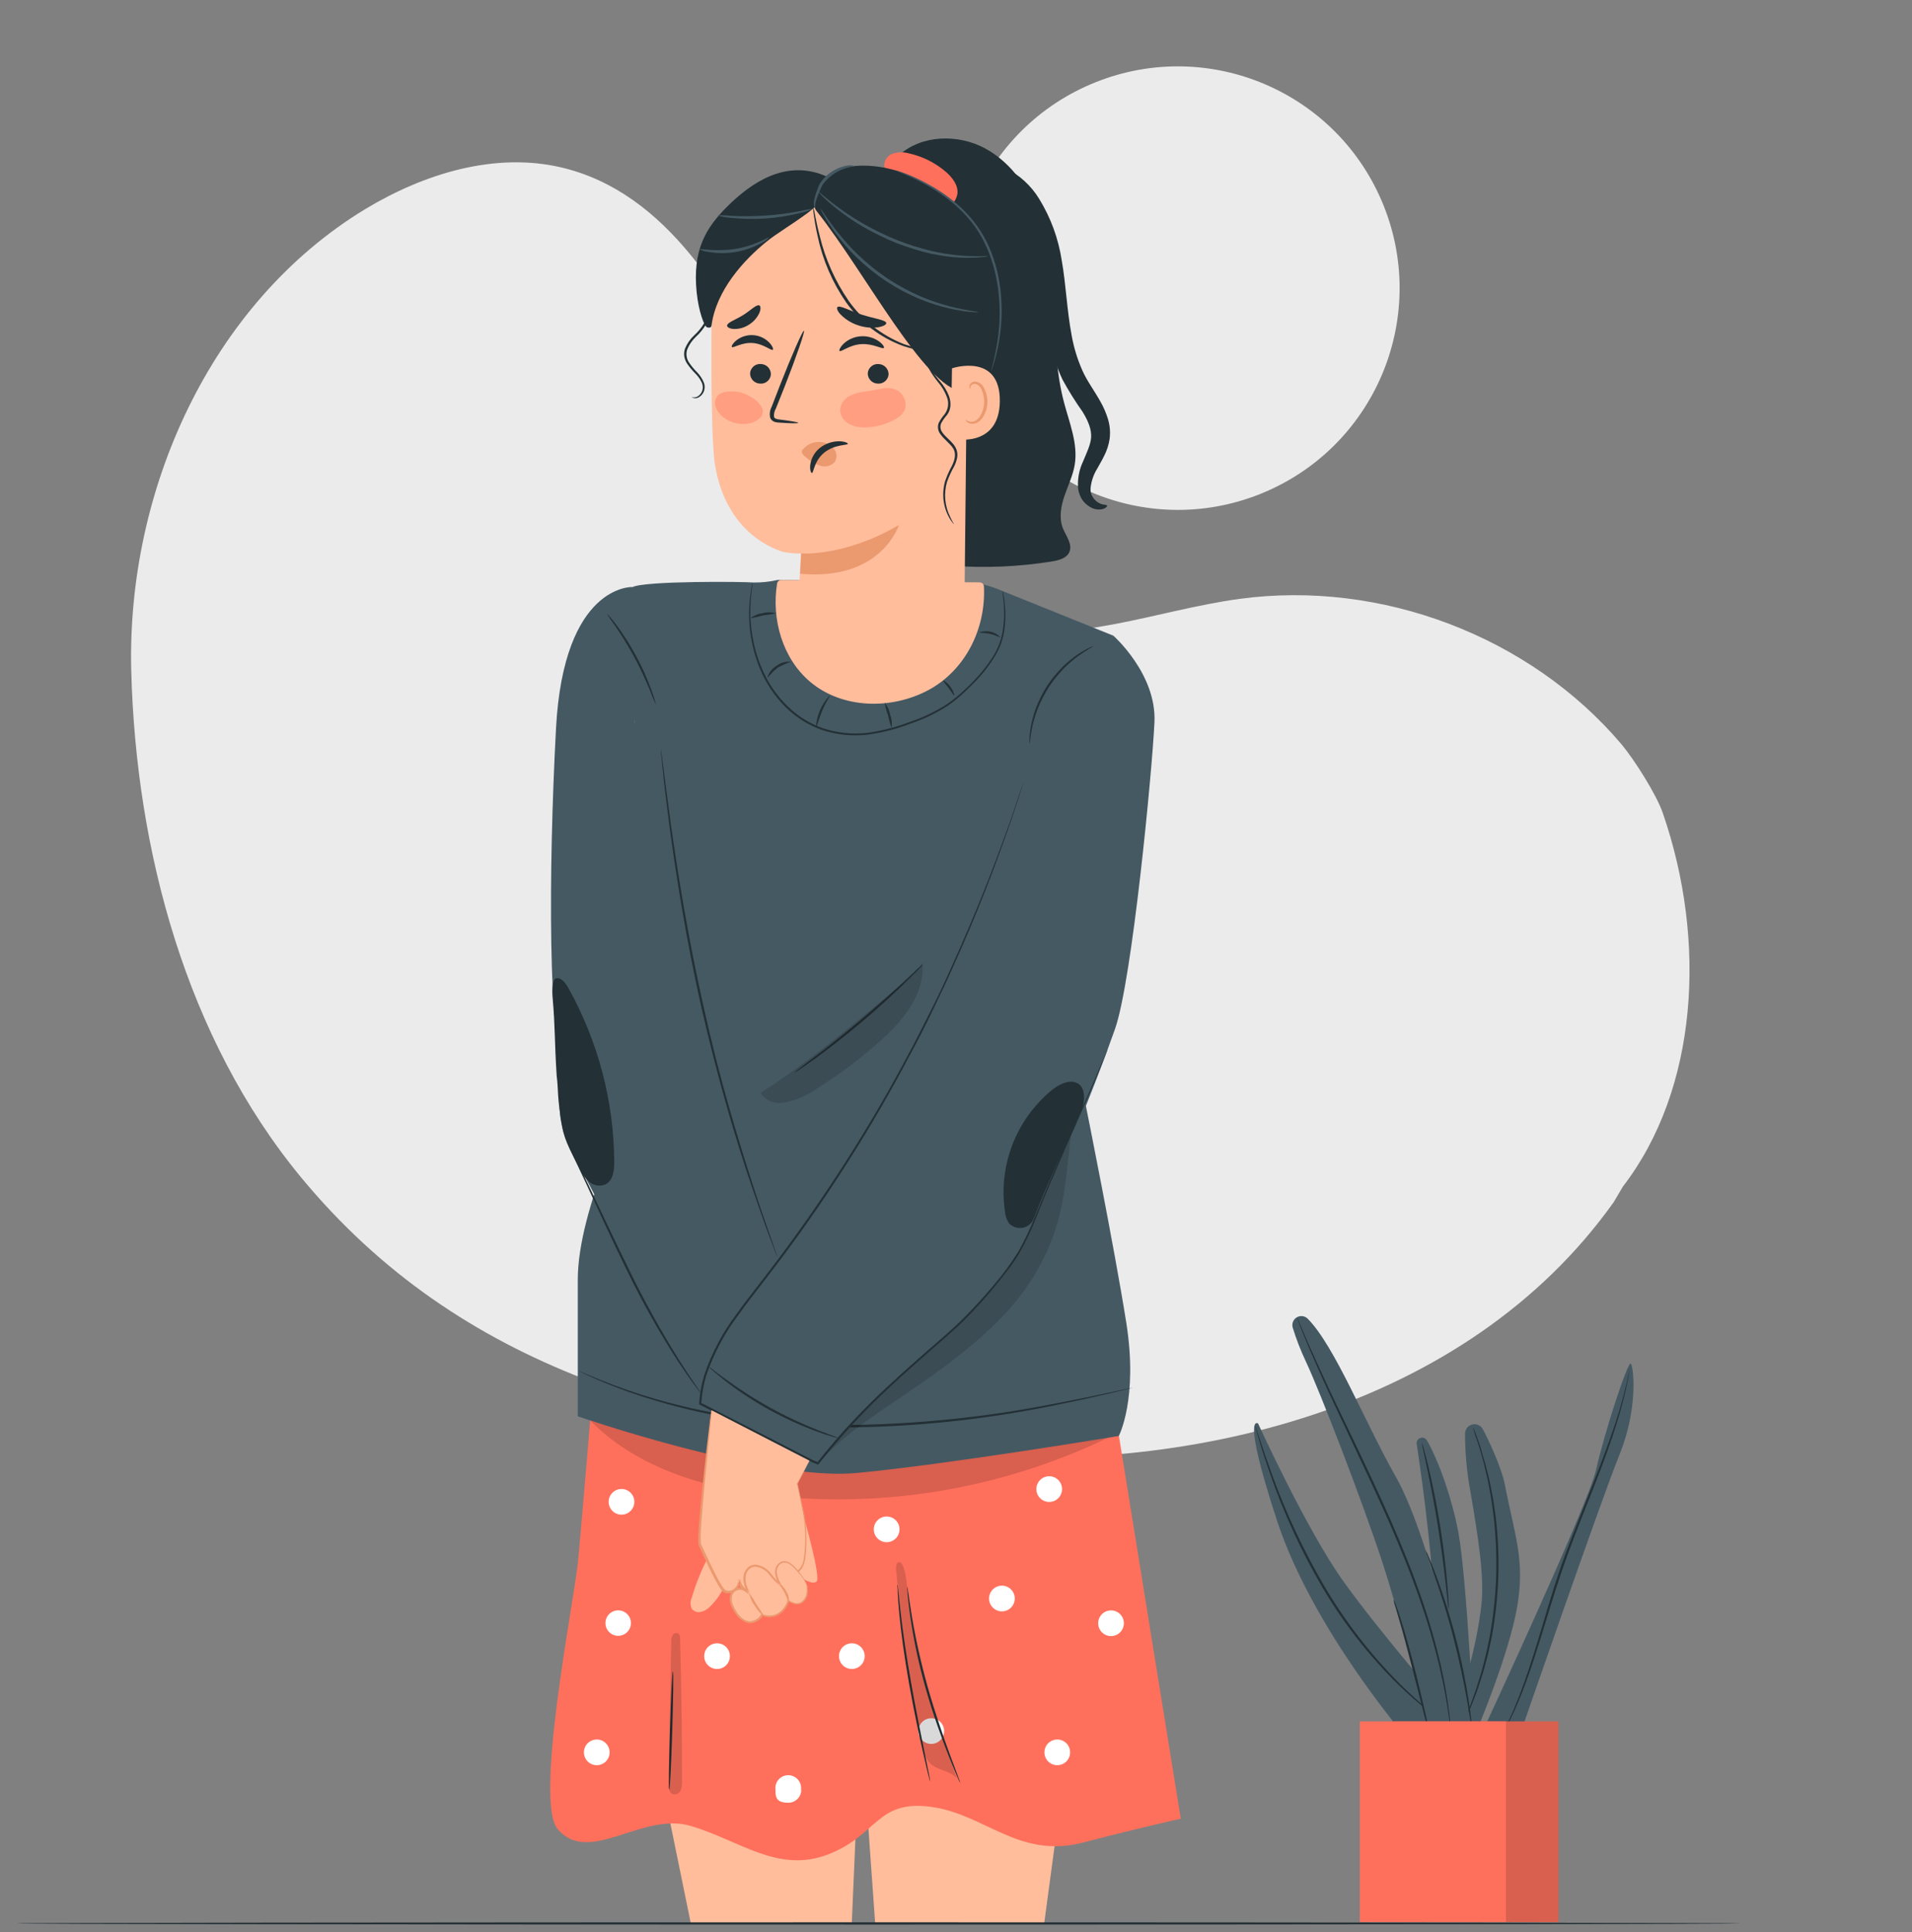 <svg fill-rule="evenodd" height="385.0" preserveAspectRatio="xMinYMin meet" version="1.0" viewBox="0 0 381 385" width="381.0" xmlns="http://www.w3.org/2000/svg" xmlns:xlink="http://www.w3.org/1999/xlink"><rect x="0" y="0" width="381" height="385" fill="#808080" stroke="none"/><title>...</title><desc>...</desc><g clip="0 0 381 385" id="group" transform="scale(1,-1) translate(0,-385)"><g transform=""><g transform=" matrix(1,0,0,-1,0,385)"><g transform=""><g transform=""><path d="M 321.526 239.581 L 323.38 236.446 C 338.365 216.984 340.167 187.526 331.342 161.999 C 330.069 158.3 325.669 151.362 323.132 148.329 C 304.917 126.809 275.221 115.497 246.985 119.333 C 230.376 121.589 213.666 128.68 197.433 124.784 C 176.314 119.701 164.293 98.299 154.716 79 C 145.139 59.7 133.05 38.368 111.88 33.37 C 98.638 30.252 84.541 34.575 72.794 41.657 C 41.824 60.452 25.207 97.898 26.156 133.737 C 27.104 169.577 37.168 206.92 59.953 234.549 C 91.88 273.191 135.989 284.605 186.267 289.543 C 236.545 294.481 292.145 280.794 321.526 239.581 Z " style="stroke: none; stroke-opacity: 0.15; stroke-linecap: butt; stroke-width: 1; fill: rgb(92%,92%,92%); fill-rule: evenodd;"/></g></g><g transform=""><g transform=""><path d="M 251.093 98.439 C 273.752 89.39 284.785 63.686 275.736 41.027 C 266.687 18.369 240.982 7.336 218.324 16.385 C 195.665 25.434 184.633 51.138 193.682 73.797 C 202.731 96.455 228.435 107.488 251.093 98.439 Z " style="stroke: none; stroke-opacity: 0.15; stroke-linecap: butt; stroke-width: 1; fill: rgb(92%,92%,92%); fill-rule: evenodd;"/></g></g><g transform=""><path d="M 280.582 346.648 C 280.582 346.648 261.616 324.803 254.457 302.966 C 247.297 281.129 250.698 283.641 250.698 283.641 C 250.698 283.641 260.36 304.854 267.699 315.097 C 275.038 325.341 288.1 340.377 288.1 340.377 L 280.582 346.648 Z " style="stroke: none; stroke-opacity: 0.15; stroke-linecap: butt; stroke-width: 1; fill: rgb(27%,35%,39%); fill-rule: evenodd;"/></g><g transform=""><path d="M 284.363 287.041 C 284.24 286.811 284.039 286.632 283.796 286.536 C 283.553 286.44 283.283 286.434 283.036 286.518 C 282.789 286.602 282.579 286.771 282.445 286.995 C 282.311 287.22 282.261 287.484 282.304 287.742 C 283.466 295.431 285.961 313.415 285.867 325.085 C 285.738 340.258 285.867 346.119 285.867 346.119 L 293.769 346.119 C 293.769 346.119 292.368 314.764 290.583 305.204 C 289.327 298.506 286.67 291.065 284.363 287.041 Z " style="stroke: none; stroke-opacity: 0.15; stroke-linecap: butt; stroke-width: 1; fill: rgb(27%,35%,39%); fill-rule: evenodd;"/></g><g transform=""><path d="M 288.672 343.572 C 291.982 336.073 294.173 328.129 295.173 319.993 C 295.823 314.405 294.661 306.861 292.935 296.797 C 292.268 293.113 291.934 289.376 291.935 285.631 C 291.942 285.215 292.087 284.813 292.348 284.488 C 292.608 284.163 292.969 283.934 293.373 283.836 C 293.778 283.738 294.204 283.777 294.584 283.948 C 294.964 284.118 295.276 284.41 295.472 284.777 C 296.429 286.486 299.189 292.286 299.889 295.926 C 301.803 305.87 303.965 310.843 302.307 320.275 C 300.65 329.706 294.533 344.196 294.533 344.196 L 288.672 343.572 Z " style="stroke: none; stroke-opacity: 0.15; stroke-linecap: butt; stroke-width: 1; fill: rgb(27%,35%,39%); fill-rule: evenodd;"/></g><g transform=""><path d="M 295.789 344.222 C 295.789 344.222 316.618 299.455 318.062 292.816 C 319.505 286.178 324.418 270.868 324.99 271.731 C 325.563 272.594 326.434 280.685 322.684 289.929 C 318.933 299.173 302.897 345.589 302.897 345.589 L 295.789 345.589 Z " style="stroke: none; stroke-opacity: 0.15; stroke-linecap: butt; stroke-width: 0; fill: rgb(27%,35%,39%); fill-rule: evenodd;"/><path d="M 295.789 344.222 C 295.789 344.222 316.618 299.455 318.062 292.816 C 319.505 286.178 324.418 270.868 324.99 271.731 C 325.563 272.594 326.434 280.685 322.684 289.929 C 318.933 299.173 302.897 345.589 302.897 345.589 L 295.789 345.589 " style="stroke: none; stroke-opacity: 0.15; stroke-linecap: butt; stroke-width: 1; fill: none; fill-opacity: 0.15; fill-rule: evenodd;"/></g><g transform=""><path d="M 286.39 342.205 C 286.186 342.087 285.992 341.952 285.809 341.804 C 285.433 341.522 284.878 341.129 284.194 340.574 C 282.802 339.48 280.863 337.823 278.59 335.627 C 272.727 329.85 267.646 323.33 263.477 316.233 C 259.326 309.134 255.873 301.649 253.165 293.884 C 252.114 290.911 251.354 288.476 250.858 286.784 C 250.602 285.93 250.423 285.281 250.303 284.828 C 250.229 284.605 250.175 284.377 250.141 284.145 C 250.246 284.355 250.329 284.575 250.388 284.802 C 250.542 285.281 250.756 285.93 251.021 286.733 C 251.567 288.442 252.379 290.825 253.455 293.773 C 256.246 301.476 259.729 308.911 263.861 315.986 C 268.017 323.051 273.04 329.569 278.812 335.388 C 281.042 337.6 282.956 339.292 284.306 340.42 C 284.963 340.992 285.51 341.411 285.86 341.71 C 286.054 341.856 286.231 342.022 286.39 342.205 L 286.39 342.205 Z " style="stroke: none; stroke-opacity: 0.15; stroke-linecap: butt; stroke-width: 1; fill: rgb(14%,19%,21%); fill-rule: evenodd;"/></g><g transform=""><path d="M 288.676 320.728 C 288.574 320.296 288.511 319.856 288.488 319.412 C 288.385 318.49 288.257 317.277 288.103 315.824 C 287.77 312.791 287.249 308.622 286.523 304.034 C 285.796 299.447 284.959 295.312 284.327 292.33 L 283.567 288.802 C 283.448 288.377 283.371 287.942 283.336 287.503 C 283.506 287.912 283.64 288.335 283.737 288.767 C 283.968 289.622 284.276 290.784 284.635 292.262 C 285.352 295.226 286.224 299.361 286.958 303.957 C 287.693 308.554 288.163 312.749 288.419 315.79 C 288.539 317.311 288.624 318.55 288.658 319.395 C 288.701 319.838 288.707 320.284 288.676 320.728 Z " style="stroke: none; stroke-opacity: 0.15; stroke-linecap: butt; stroke-width: 1; fill: rgb(14%,19%,21%); fill-rule: evenodd;"/></g><g transform=""><path d="M 293.547 284.418 C 293.647 284.598 293.73 284.786 293.795 284.982 C 293.949 285.409 294.162 285.956 294.418 286.648 C 294.675 287.34 295.008 288.262 295.273 289.313 C 295.538 290.364 295.99 291.552 296.289 292.902 L 296.802 295.003 C 296.981 295.738 297.101 296.515 297.263 297.31 C 297.605 298.899 297.81 300.625 298.066 302.436 C 298.517 306.374 298.683 310.34 298.562 314.303 C 298.414 318.252 297.986 322.186 297.28 326.075 C 296.896 327.861 296.563 329.57 296.11 331.133 C 295.896 331.911 295.717 332.679 295.486 333.397 L 294.82 335.456 C 294.427 336.78 293.966 337.934 293.556 338.959 C 293.145 339.984 292.804 340.855 292.471 341.522 C 292.137 342.188 291.924 342.726 291.736 343.137 C 291.658 343.329 291.561 343.512 291.445 343.683 C 291.494 343.483 291.563 343.289 291.65 343.102 L 292.317 341.454 C 292.616 340.744 292.975 339.873 293.325 338.839 C 293.675 337.806 294.179 336.652 294.521 335.328 L 295.162 333.269 C 295.375 332.543 295.546 331.782 295.751 331.005 C 296.187 329.442 296.503 327.75 296.879 325.964 C 297.562 322.096 297.982 318.185 298.135 314.26 C 298.253 310.321 298.099 306.379 297.673 302.462 C 297.434 300.659 297.238 298.942 296.922 297.336 C 296.768 296.541 296.648 295.764 296.486 295.029 C 296.324 294.294 296.153 293.602 295.999 292.927 C 295.717 291.586 295.341 290.364 295.059 289.339 C 294.777 288.314 294.487 287.391 294.205 286.665 C 293.923 285.939 293.795 285.4 293.658 284.956 C 293.605 284.78 293.568 284.6 293.547 284.418 L 293.547 284.418 Z " style="stroke: none; stroke-opacity: 0.15; stroke-linecap: butt; stroke-width: 1; fill: rgb(14%,19%,21%); fill-rule: evenodd;"/></g><g transform=""><path d="M 324.748 272.611 C 324.757 272.679 324.757 272.748 324.748 272.816 L 324.662 273.397 C 324.568 273.91 324.449 274.662 324.244 275.627 C 323.842 277.549 323.176 280.326 322.134 283.684 C 321.091 287.041 319.673 290.988 317.981 295.328 C 316.29 299.668 314.351 304.376 312.505 309.408 C 310.66 314.44 309.173 319.326 307.815 323.769 C 306.456 328.212 305.192 332.21 303.953 335.508 C 303 338.129 301.902 340.696 300.664 343.197 C 300.245 344.051 299.861 344.743 299.613 345.196 C 299.494 345.401 299.4 345.572 299.314 345.708 C 299.29 345.773 299.252 345.831 299.203 345.879 C 299.221 345.814 299.247 345.751 299.28 345.691 C 299.348 345.546 299.425 345.367 299.528 345.153 C 299.75 344.692 300.109 344.017 300.51 343.12 C 301.365 341.343 302.484 338.737 303.663 335.431 C 304.842 332.124 306.098 328.135 307.422 323.684 C 308.746 319.233 310.198 314.286 312.087 309.288 C 313.975 304.29 315.905 299.532 317.606 295.209 C 319.306 290.886 320.758 286.964 321.877 283.624 C 322.996 280.283 323.671 277.532 324.124 275.619 C 324.346 274.67 324.492 273.91 324.611 273.414 C 324.671 273.184 324.714 272.996 324.748 272.842 C 324.737 272.765 324.737 272.688 324.748 272.611 Z " style="stroke: none; stroke-opacity: 0.15; stroke-linecap: butt; stroke-width: 1; fill: rgb(14%,19%,21%); fill-rule: evenodd;"/></g><g transform=""><path d="M 260.549 262.727 C 260.261 262.455 259.892 262.286 259.498 262.246 C 259.104 262.207 258.708 262.298 258.372 262.507 C 258.036 262.715 257.778 263.029 257.638 263.4 C 257.499 263.77 257.486 264.176 257.602 264.555 C 258.311 266.858 259.185 269.108 260.216 271.287 C 263.078 277.37 271.493 299.207 275.432 311.202 C 279.37 323.197 284.915 345.572 284.915 345.572 L 293.33 344.205 C 293.33 344.205 285.641 307.468 278.114 294.2 C 272.04 283.564 266 268.186 260.549 262.727 Z " style="stroke: none; stroke-opacity: 0.15; stroke-linecap: butt; stroke-width: 1; fill: rgb(27%,35%,39%); fill-rule: evenodd;"/></g><g transform=""><path d="M 277.695 318.703 C 277.881 319.02 278.027 319.359 278.131 319.711 C 278.379 320.369 278.721 321.334 279.096 322.539 C 279.874 324.931 280.805 328.289 281.779 332.005 C 282.753 335.722 283.488 339.122 284.077 341.574 C 284.325 342.736 284.539 343.71 284.709 344.487 C 284.806 344.841 284.864 345.205 284.88 345.572 C 284.735 345.236 284.621 344.887 284.539 344.53 L 283.77 341.651 C 283.129 339.088 282.283 335.798 281.343 332.116 C 280.404 328.434 279.498 325.042 278.78 322.625 C 278.447 321.488 278.174 320.531 277.926 319.762 C 277.813 319.418 277.735 319.063 277.695 318.703 Z " style="stroke: none; stroke-opacity: 0.15; stroke-linecap: butt; stroke-width: 1; fill: rgb(14%,19%,21%); fill-rule: evenodd;"/></g><g transform=""><path d="M 289.107 344.888 C 289.081 344.816 289.063 344.742 289.056 344.666 L 288.962 343.999 C 288.877 343.418 288.8 342.555 288.62 341.436 C 288.313 339.232 287.766 336.045 286.852 332.158 C 285.777 327.616 284.465 323.133 282.922 318.728 C 281.213 313.747 279.026 308.365 276.583 302.794 C 271.628 291.688 266.69 281.786 263.443 274.49 C 261.803 270.851 260.53 267.878 259.693 265.81 C 259.265 264.776 258.958 263.965 258.744 263.418 L 258.514 262.786 C 258.486 262.716 258.464 262.645 258.445 262.572 C 258.445 262.572 258.445 262.632 258.556 262.769 C 258.667 262.905 258.719 263.128 258.83 263.384 L 259.855 265.742 C 260.709 267.784 262.051 270.74 263.725 274.362 C 267.048 281.624 272.029 291.449 276.984 302.615 C 279.445 308.194 281.598 313.593 283.307 318.591 C 284.837 323.017 286.123 327.523 287.16 332.09 C 287.861 335.167 288.406 338.278 288.791 341.411 C 288.945 342.521 288.996 343.393 289.048 343.974 C 289.048 344.247 289.09 344.469 289.107 344.64 C 289.121 344.722 289.121 344.806 289.107 344.888 L 289.107 344.888 Z " style="stroke: none; stroke-opacity: 0.15; stroke-linecap: butt; stroke-width: 1; fill: rgb(14%,19%,21%); fill-rule: evenodd;"/></g><g transform=""><path d="M 293.296 344.222 C 293.155 343.762 293.058 343.29 293.005 342.812 C 292.843 341.821 292.621 340.523 292.356 338.942 C 291.775 335.687 290.886 331.202 289.622 326.315 C 288.358 321.428 286.939 317.08 285.846 313.953 C 285.316 312.449 284.872 311.202 284.53 310.262 C 284.344 309.817 284.195 309.357 284.086 308.887 C 284.317 309.308 284.52 309.745 284.693 310.194 C 285.06 311.048 285.547 312.296 286.145 313.842 C 287.663 317.891 288.966 322.018 290.049 326.204 C 291.322 331.099 292.159 335.602 292.663 338.891 C 292.903 340.531 293.091 341.864 293.185 342.787 C 293.253 343.262 293.29 343.742 293.296 344.222 L 293.296 344.222 Z " style="stroke: none; stroke-opacity: 0.15; stroke-linecap: butt; stroke-width: 1; fill: rgb(14%,19%,21%); fill-rule: evenodd;"/></g><g transform=""><path d="M 310.55 343 L 277.727 343 L 277.727 382.992 L 310.55 382.992 L 310.55 343 Z " style="stroke: none; stroke-opacity: 0.15; stroke-linecap: butt; stroke-width: 1; fill: rgb(100%,44%,36%); fill-rule: evenodd;"/></g><g transform=""><path d="M 310.55 343 L 277.727 343 L 277.727 382.992 L 310.55 382.992 L 310.55 343 Z " style="stroke: none; stroke-opacity: 0.15; stroke-linecap: butt; stroke-width: 1; fill: rgb(0%,0%,0%); fill-opacity: 0.15; fill-rule: evenodd;"/></g><g transform=""><path d="M 300.085 343 L 270.961 343 L 270.961 382.992 L 300.085 382.992 L 300.085 343 Z " style="stroke: none; stroke-opacity: 0.15; stroke-linecap: butt; stroke-width: 1; fill: rgb(100%,44%,36%); fill-rule: evenodd;"/></g><g transform=""><path d="M 120.094 297.438 L 137.659 383.256 L 169.731 383.256 L 171.491 342.47 L 174.395 383.256 L 208.073 383.256 L 220.863 288.1 L 120.094 297.438 Z " style="stroke: none; stroke-opacity: 0.15; stroke-linecap: butt; stroke-width: 1; fill: rgb(100%,74%,61%); fill-rule: evenodd;"/></g><g transform=""><path d="M 220.749 272.396 L 190.207 264.007 L 118.613 271.004 C 118.613 271.004 118.545 271.773 118.434 273.114 C 117.673 282.179 115.657 306.536 115.136 311.491 C 114.282 319.59 106.43 358.975 111.129 364.46 C 117.391 371.816 127.9 360.966 137.614 363.819 C 147.327 366.673 154.982 373.336 164.952 369.526 C 174.922 365.716 174.623 358.591 185.456 360.017 C 196.289 361.444 202.962 370.474 215.803 367.142 C 228.643 363.811 235.29 362.392 235.29 362.392 L 220.749 272.396 Z " style="stroke: none; stroke-opacity: 0.15; stroke-linecap: butt; stroke-width: 1; fill: rgb(100%,44%,36%); fill-rule: evenodd;"/></g><g transform=""><g transform=""><path d="M 117.609 283.032 C 126.46 292.131 139.728 296.36 152.33 297.889 C 176.51 300.764 201.002 296.459 222.753 285.51 C 207.306 287.788 191.789 289.525 176.2 290.721 C 167.11 291.565 157.955 291.39 148.904 290.2 C 138.763 288.936 126.768 285.869 117.609 283.032 Z " style="stroke: none; stroke-opacity: 0.15; stroke-linecap: butt; stroke-width: 1; fill: rgb(0%,0%,0%); fill-opacity: 0.15; fill-rule: evenodd;"/></g></g><g transform=""><path d="M 145.446 329.996 C 145.446 330.503 145.296 330.998 145.014 331.42 C 144.733 331.841 144.332 332.17 143.864 332.364 C 143.396 332.558 142.88 332.608 142.383 332.509 C 141.886 332.41 141.429 332.166 141.071 331.808 C 140.713 331.449 140.468 330.993 140.37 330.496 C 140.271 329.998 140.321 329.483 140.515 329.015 C 140.709 328.546 141.038 328.146 141.459 327.865 C 141.881 327.583 142.376 327.433 142.883 327.433 C 143.563 327.433 144.215 327.703 144.696 328.183 C 145.176 328.664 145.446 329.316 145.446 329.996 L 145.446 329.996 Z " style="stroke: none; stroke-opacity: 0.15; stroke-linecap: butt; stroke-width: 1; fill: rgb(100%,100%,100%); fill-rule: evenodd;"/></g><g transform=""><path d="M 172.306 329.996 C 172.306 330.503 172.155 330.998 171.874 331.42 C 171.592 331.841 171.192 332.17 170.724 332.364 C 170.255 332.558 169.74 332.608 169.243 332.509 C 168.746 332.41 168.289 332.166 167.93 331.808 C 167.572 331.449 167.328 330.993 167.229 330.496 C 167.13 329.998 167.181 329.483 167.375 329.015 C 167.569 328.546 167.897 328.146 168.319 327.865 C 168.74 327.583 169.236 327.433 169.743 327.433 C 170.422 327.433 171.074 327.703 171.555 328.183 C 172.036 328.664 172.306 329.316 172.306 329.996 L 172.306 329.996 Z " style="stroke: none; stroke-opacity: 0.15; stroke-linecap: butt; stroke-width: 1; fill: rgb(100%,100%,100%); fill-rule: evenodd;"/></g><g transform=""><path d="M 202.212 318.513 C 202.212 319.02 202.062 319.516 201.78 319.937 C 201.498 320.359 201.098 320.687 200.63 320.881 C 200.161 321.075 199.646 321.126 199.149 321.027 C 198.652 320.928 198.195 320.684 197.837 320.326 C 197.478 319.967 197.234 319.51 197.135 319.013 C 197.036 318.516 197.087 318.001 197.281 317.532 C 197.475 317.064 197.804 316.664 198.225 316.382 C 198.646 316.101 199.142 315.95 199.649 315.95 C 200.329 315.95 200.981 316.22 201.461 316.701 C 201.942 317.182 202.212 317.833 202.212 318.513 Z " style="stroke: none; stroke-opacity: 0.15; stroke-linecap: butt; stroke-width: 1; fill: rgb(100%,100%,100%); fill-rule: evenodd;"/></g><g transform=""><path d="M 213.243 349.168 C 213.243 349.674 213.093 350.17 212.811 350.591 C 212.53 351.013 212.129 351.341 211.661 351.535 C 211.193 351.729 210.677 351.78 210.18 351.681 C 209.683 351.582 209.226 351.338 208.868 350.98 C 208.509 350.621 208.265 350.165 208.166 349.668 C 208.068 349.17 208.118 348.655 208.312 348.187 C 208.506 347.718 208.835 347.318 209.256 347.036 C 209.678 346.755 210.173 346.604 210.68 346.604 C 211.36 346.604 212.012 346.875 212.493 347.355 C 212.973 347.836 213.243 348.488 213.243 349.168 L 213.243 349.168 Z " style="stroke: none; stroke-opacity: 0.15; stroke-linecap: butt; stroke-width: 1; fill: rgb(100%,100%,100%); fill-rule: evenodd;"/></g><g transform=""><path d="M 211.634 296.711 C 211.634 297.218 211.483 297.714 211.202 298.135 C 210.92 298.557 210.52 298.885 210.052 299.079 C 209.583 299.273 209.068 299.324 208.571 299.225 C 208.074 299.126 207.617 298.882 207.258 298.524 C 206.9 298.165 206.656 297.709 206.557 297.211 C 206.458 296.714 206.509 296.199 206.703 295.731 C 206.897 295.262 207.225 294.862 207.647 294.58 C 208.068 294.299 208.564 294.148 209.071 294.148 C 209.751 294.148 210.402 294.418 210.883 294.899 C 211.364 295.38 211.634 296.032 211.634 296.711 Z " style="stroke: none; stroke-opacity: 0.15; stroke-linecap: butt; stroke-width: 1; fill: rgb(100%,100%,100%); fill-rule: evenodd;"/></g><g transform=""><path d="M 223.954 323.443 C 223.954 323.95 223.804 324.445 223.522 324.867 C 223.241 325.288 222.84 325.617 222.372 325.811 C 221.904 326.005 221.388 326.056 220.891 325.957 C 220.394 325.858 219.937 325.614 219.579 325.255 C 219.22 324.897 218.976 324.44 218.877 323.943 C 218.778 323.446 218.829 322.93 219.023 322.462 C 219.217 321.994 219.546 321.593 219.967 321.312 C 220.389 321.03 220.884 320.88 221.391 320.88 C 222.071 320.88 222.723 321.15 223.203 321.631 C 223.684 322.111 223.954 322.763 223.954 323.443 L 223.954 323.443 Z " style="stroke: none; stroke-opacity: 0.15; stroke-linecap: butt; stroke-width: 1; fill: rgb(100%,100%,100%); fill-rule: evenodd;"/></g><g transform=""><path d="M 188.134 344.929 C 188.134 345.436 187.984 345.932 187.702 346.353 C 187.42 346.775 187.02 347.103 186.552 347.297 C 186.083 347.491 185.568 347.542 185.071 347.443 C 184.574 347.344 184.117 347.1 183.758 346.742 C 183.4 346.383 183.156 345.926 183.057 345.429 C 182.958 344.932 183.009 344.417 183.203 343.948 C 183.397 343.48 183.725 343.08 184.147 342.798 C 184.568 342.517 185.064 342.366 185.571 342.366 C 186.251 342.366 186.902 342.636 187.383 343.117 C 187.864 343.598 188.134 344.249 188.134 344.929 L 188.134 344.929 Z " style="stroke: none; stroke-opacity: 0.15; stroke-linecap: butt; stroke-width: 1; fill: rgb(100%,100%,100%); fill-rule: evenodd;"/></g><g transform=""><path d="M 159.659 356.643 C 159.659 357.323 159.389 357.975 158.909 358.456 C 158.428 358.936 157.776 359.206 157.096 359.206 C 154.627 359.206 154.533 358.07 154.533 356.643 C 154.482 356.28 154.509 355.91 154.612 355.557 C 154.716 355.205 154.894 354.879 155.135 354.602 C 155.375 354.325 155.673 354.102 156.007 353.95 C 156.341 353.798 156.704 353.719 157.071 353.719 C 157.438 353.719 157.801 353.798 158.135 353.95 C 158.469 354.102 158.766 354.325 159.007 354.602 C 159.247 354.879 159.426 355.205 159.529 355.557 C 159.633 355.91 159.66 356.28 159.608 356.643 L 159.659 356.643 Z " style="stroke: none; stroke-opacity: 0.15; stroke-linecap: butt; stroke-width: 1; fill: rgb(100%,100%,100%); fill-rule: evenodd;"/></g><g transform=""><path d="M 179.243 304.733 C 179.243 305.24 179.093 305.735 178.811 306.157 C 178.53 306.578 178.129 306.907 177.661 307.101 C 177.193 307.295 176.677 307.346 176.18 307.247 C 175.683 307.148 175.226 306.904 174.868 306.545 C 174.509 306.187 174.265 305.73 174.166 305.233 C 174.068 304.736 174.118 304.22 174.312 303.752 C 174.506 303.284 174.835 302.883 175.256 302.602 C 175.678 302.32 176.173 302.17 176.68 302.17 C 177.36 302.17 178.012 302.44 178.493 302.921 C 178.973 303.401 179.243 304.053 179.243 304.733 L 179.243 304.733 Z " style="stroke: none; stroke-opacity: 0.15; stroke-linecap: butt; stroke-width: 1; fill: rgb(100%,100%,100%); fill-rule: evenodd;"/></g><g transform=""><path d="M 126.407 299.248 C 126.407 299.754 126.257 300.25 125.975 300.672 C 125.694 301.093 125.293 301.422 124.825 301.616 C 124.357 301.81 123.841 301.86 123.344 301.761 C 122.847 301.662 122.39 301.418 122.032 301.06 C 121.673 300.701 121.429 300.245 121.33 299.748 C 121.232 299.25 121.282 298.735 121.476 298.267 C 121.67 297.798 121.999 297.398 122.42 297.117 C 122.842 296.835 123.337 296.685 123.844 296.685 C 124.524 296.685 125.176 296.955 125.657 297.435 C 126.137 297.916 126.407 298.568 126.407 299.248 Z " style="stroke: none; stroke-opacity: 0.15; stroke-linecap: butt; stroke-width: 1; fill: rgb(100%,100%,100%); fill-rule: evenodd;"/></g><g transform=""><path d="M 123.186 325.947 C 124.587 325.947 125.723 324.811 125.723 323.409 C 125.723 322.008 124.587 320.872 123.186 320.872 C 121.784 320.872 120.648 322.008 120.648 323.409 C 120.648 324.811 121.784 325.947 123.186 325.947 Z " style="stroke: none; stroke-opacity: 0.15; stroke-linecap: butt; stroke-width: 1; fill: rgb(100%,100%,100%); fill-rule: evenodd;"/></g><g transform=""><path d="M 121.478 349.168 C 121.478 349.674 121.327 350.17 121.046 350.591 C 120.764 351.013 120.364 351.341 119.895 351.535 C 119.427 351.729 118.912 351.78 118.415 351.681 C 117.917 351.582 117.461 351.338 117.102 350.98 C 116.744 350.621 116.5 350.165 116.401 349.668 C 116.302 349.17 116.353 348.655 116.547 348.187 C 116.741 347.718 117.069 347.318 117.491 347.036 C 117.912 346.755 118.408 346.604 118.915 346.604 C 119.594 346.604 120.246 346.875 120.727 347.355 C 121.208 347.836 121.478 348.488 121.478 349.168 L 121.478 349.168 Z " style="stroke: none; stroke-opacity: 0.15; stroke-linecap: butt; stroke-width: 1; fill: rgb(100%,100%,100%); fill-rule: evenodd;"/></g><g transform=""><path d="M 134.092 333.037 C 134.221 333.037 134.152 338.325 133.956 344.836 C 133.759 351.346 133.486 356.634 133.366 356.625 C 133.247 356.617 133.306 351.337 133.503 344.827 C 133.699 338.317 133.939 333.029 134.092 333.037 Z " style="stroke: none; stroke-opacity: 0.15; stroke-linecap: butt; stroke-width: 1; fill: rgb(14%,19%,21%); fill-rule: evenodd;"/></g><g transform=""><path d="M 185.354 354.934 C 185.29 354.813 185.244 354.683 185.217 354.549 L 184.926 353.43 C 184.687 352.448 184.345 351.029 183.952 349.278 C 183.149 345.767 182.107 340.897 181.15 335.489 C 180.193 330.081 179.527 325.143 179.194 321.555 C 179.023 319.761 178.912 318.308 178.878 317.283 C 178.878 316.822 178.878 316.429 178.826 316.121 C 178.808 315.988 178.808 315.853 178.826 315.72 C 178.873 315.846 178.898 315.978 178.903 316.113 L 179.031 317.266 C 179.125 318.274 179.279 319.718 179.493 321.538 C 179.903 325.109 180.612 330.03 181.569 335.429 C 182.526 340.829 183.525 345.681 184.243 349.227 C 184.585 350.935 184.867 352.354 185.097 353.405 L 185.311 354.549 C 185.339 354.676 185.354 354.804 185.354 354.934 Z " style="stroke: none; stroke-opacity: 0.15; stroke-linecap: butt; stroke-width: 1; fill: rgb(14%,19%,21%); fill-rule: evenodd;"/></g><g transform=""><path d="M 191.335 355.268 C 191.335 355.268 191.258 355.148 191.139 354.9 C 191.019 354.652 190.848 354.251 190.66 353.815 C 190.25 352.875 189.678 351.5 189.003 349.783 C 187.661 346.365 185.91 341.573 184.389 336.156 C 183.083 331.533 182.079 326.83 181.382 322.077 C 181.126 320.248 180.946 318.77 180.869 317.745 C 180.869 317.275 180.801 316.891 180.776 316.566 C 180.762 316.427 180.762 316.287 180.776 316.147 C 180.829 316.275 180.861 316.411 180.869 316.549 C 180.921 316.874 180.981 317.258 181.049 317.728 C 181.186 318.745 181.408 320.214 181.698 322 C 182.49 326.722 183.534 331.4 184.825 336.011 C 186.346 341.402 188.037 346.195 189.31 349.68 L 190.831 353.764 C 190.985 354.208 191.122 354.576 191.233 354.875 C 191.285 355 191.32 355.132 191.335 355.268 L 191.335 355.268 Z " style="stroke: none; stroke-opacity: 0.15; stroke-linecap: butt; stroke-width: 1; fill: rgb(14%,19%,21%); fill-rule: evenodd;"/></g><g transform=""><g transform=""><path d="M 180.805 316.745 C 181.933 330.124 186.196 341.692 190.655 354.336 C 189.399 352.824 187.016 352.807 185.529 351.517 C 184.35 350.491 183.949 348.86 183.616 347.339 C 181.158 336.191 179.497 324.882 178.643 313.499 C 178.643 313.499 178.242 311.311 179.147 311.269 C 180.326 311.243 180.685 315.412 180.805 316.745 Z " style="stroke: none; stroke-opacity: 0.15; stroke-linecap: butt; stroke-width: 1; fill: rgb(0%,0%,0%); fill-opacity: 0.15; fill-rule: evenodd;"/></g></g><g transform=""><g transform=""><path d="M 133.094 355.592 C 133.196 356.386 133.435 357.352 134.213 357.54 C 134.506 357.578 134.803 357.52 135.059 357.373 C 135.315 357.226 135.516 357 135.631 356.728 C 135.847 356.186 135.94 355.602 135.905 355.02 C 135.905 345.514 135.776 336.008 135.52 326.502 C 135.538 326.32 135.517 326.137 135.458 325.965 C 135.399 325.792 135.304 325.635 135.178 325.502 C 134.982 325.394 134.751 325.368 134.535 325.428 C 134.319 325.489 134.136 325.632 134.025 325.827 C 133.821 326.228 133.729 326.677 133.76 327.125 L 133.465 341.807 L 133.171 356.489 Z " style="stroke: none; stroke-opacity: 0.15; stroke-linecap: butt; stroke-width: 0; fill: rgb(0%,0%,0%); fill-opacity: 0.15; fill-rule: evenodd;"/><path d="M 133.094 355.592 C 133.196 356.386 133.435 357.352 134.213 357.54 C 134.506 357.578 134.803 357.52 135.059 357.373 C 135.315 357.226 135.516 357 135.631 356.728 C 135.847 356.186 135.94 355.602 135.905 355.02 C 135.905 345.514 135.776 336.008 135.52 326.502 C 135.538 326.32 135.517 326.137 135.458 325.965 C 135.399 325.792 135.304 325.635 135.178 325.502 C 134.982 325.394 134.751 325.368 134.535 325.428 C 134.319 325.489 134.136 325.632 134.025 325.827 C 133.821 326.228 133.729 326.677 133.76 327.125 L 133.465 341.807 L 133.171 356.489 " style="stroke: none; stroke-opacity: 0.15; stroke-linecap: butt; stroke-width: 1; fill: none; fill-opacity: 0.15; fill-rule: evenodd;"/></g></g><g transform=""><path d="M 154.988 115.557 C 153.396 115.919 151.767 116.091 150.135 116.069 C 148.469 115.89 128.341 115.702 126 117 C 123.659 118.299 128.469 169.226 128.469 169.226 L 126 219.427 C 126 219.427 115.133 240.726 115.133 254.984 L 115.133 282.212 C 115.133 282.212 152.724 295.181 170.665 293.507 C 188.606 291.832 222.942 286.125 222.942 286.125 C 222.942 286.125 226.837 278.718 224.428 263.528 C 222.019 248.338 216.457 220.743 216.457 220.743 L 210.161 183.152 L 214.057 141.289 L 221.831 126.654 L 198.764 117.359 C 196.62 116.496 194.334 116.041 192.023 116.018 L 154.988 115.557 Z " style="stroke: none; stroke-opacity: 0.15; stroke-linecap: butt; stroke-width: 1; fill: rgb(27%,35%,39%); fill-rule: evenodd;"/></g><g transform=""><path d="M 225.686 276.505 L 225.404 276.591 L 224.55 276.804 C 223.815 276.984 222.747 277.257 221.355 277.582 C 218.587 278.231 214.52 279.137 209.556 280.145 C 196.528 282.783 183.284 284.213 169.992 284.416 C 162.67 284.463 155.354 283.971 148.104 282.947 C 142.208 282.094 136.382 280.806 130.676 279.094 C 126.812 277.958 123.018 276.598 119.313 275.019 C 117.989 274.48 117.006 273.976 116.323 273.669 L 115.554 273.301 C 115.374 273.216 115.289 273.165 115.297 273.156 C 115.391 273.185 115.482 273.219 115.571 273.259 L 116.357 273.583 C 117.049 273.865 118.066 274.344 119.381 274.856 C 123.102 276.371 126.9 277.685 130.761 278.795 C 136.489 280.441 142.328 281.678 148.232 282.494 C 155.465 283.494 162.759 283.973 170.06 283.929 C 183.325 283.721 196.544 282.34 209.565 279.803 C 214.571 278.863 218.604 278.017 221.389 277.411 L 224.593 276.719 L 225.447 276.548 L 225.686 276.505 Z " style="stroke: none; stroke-opacity: 0.15; stroke-linecap: butt; stroke-width: 1; fill: rgb(14%,19%,21%); fill-rule: evenodd;"/></g><g transform=""><path d="M 195.26 116.044 L 155.704 115.566 C 155.503 115.562 155.307 115.629 155.151 115.756 C 154.995 115.882 154.888 116.06 154.85 116.258 C 153.697 123.383 155.927 131.2 161.437 135.856 C 167.853 141.273 177.669 141.469 185.094 137.454 C 192.253 133.558 196.499 125.416 196.063 116.83 C 196.047 116.624 195.957 116.431 195.809 116.286 C 195.662 116.142 195.467 116.056 195.26 116.044 L 195.26 116.044 Z " style="stroke: none; stroke-opacity: 0.15; stroke-linecap: butt; stroke-width: 1; fill: rgb(100%,74%,61%); fill-rule: evenodd;"/></g><g transform=""><path d="M 221.82 126.629 C 221.82 126.629 230.491 134.258 230.047 143.904 C 229.603 153.549 225.596 195.386 222.187 205.031 C 218.778 214.677 206.715 247.167 196.514 257.078 C 186.313 266.988 162.392 291.354 162.392 291.354 L 141.17 280.999 L 141.17 276.847 C 140.761 274.731 141.062 272.539 142.024 270.61 C 143.656 267.501 167.082 232.037 170.132 226.253 C 173.182 220.469 187.133 196.727 187.133 196.727 L 194.583 179.333 L 203.93 155.89 L 221.82 126.629 Z " style="stroke: none; stroke-opacity: 0.15; stroke-linecap: butt; stroke-width: 1; fill: rgb(27%,35%,39%); fill-rule: evenodd;"/></g><g transform=""><path d="M 126 116.967 C 126 116.967 112.331 116.369 110.793 145.16 C 109.255 173.951 109.238 207.629 112.604 214.635 C 112.604 214.635 109.409 220.837 113.903 229.406 C 118.397 237.975 141.165 281 141.165 281 L 154.595 265.194 C 154.595 265.194 152.81 245.493 150.477 239.795 C 148.145 234.096 141.02 204.4 141.02 204.4 L 130.768 166.689 L 126.368 143.537 L 126 116.967 Z " style="stroke: none; stroke-opacity: 0.15; stroke-linecap: butt; stroke-width: 1; fill: rgb(27%,35%,39%); fill-rule: evenodd;"/></g><g transform=""><path d="M 154.931 250.551 C 154.888 250.474 154.851 250.395 154.82 250.312 L 154.53 249.577 C 154.273 248.902 153.914 247.946 153.453 246.741 C 152.522 244.28 151.249 240.684 149.728 236.224 C 148.207 231.764 146.516 226.425 144.807 220.436 C 143.099 214.447 141.39 207.817 139.775 200.786 C 136.623 186.758 134.649 173.883 133.393 164.545 C 132.787 159.88 132.334 156.096 132.069 153.439 C 131.941 152.157 131.838 151.149 131.761 150.423 C 131.761 150.098 131.71 149.842 131.693 149.637 C 131.686 149.549 131.686 149.46 131.693 149.372 C 131.722 149.458 131.743 149.547 131.753 149.637 L 131.864 150.414 C 131.958 151.132 132.086 152.123 132.248 153.422 C 132.573 156.036 133.103 159.812 133.718 164.468 C 135.025 173.789 137.067 186.681 140.219 200.658 C 141.783 207.715 143.492 214.362 145.2 220.342 C 146.909 226.322 148.575 231.67 150.027 236.147 C 151.48 240.624 152.735 244.221 153.624 246.698 C 154.043 247.92 154.376 248.877 154.615 249.56 C 154.718 249.876 154.803 250.116 154.863 250.312 C 154.893 250.389 154.916 250.469 154.931 250.551 L 154.931 250.551 Z " style="stroke: none; stroke-opacity: 0.15; stroke-linecap: butt; stroke-width: 1; fill: rgb(14%,19%,21%); fill-rule: evenodd;"/></g><g transform=""><path d="M 113.477 228.561 C 113.585 228.714 113.68 228.877 113.758 229.048 C 113.955 229.423 114.203 229.902 114.502 230.491 C 115.151 231.756 116.04 233.593 117.133 235.865 C 119.329 240.41 122.259 246.758 125.676 253.652 C 128.569 259.549 131.76 265.295 135.237 270.867 C 136.586 272.995 137.714 274.703 138.526 275.857 C 138.902 276.412 139.201 276.856 139.44 277.198 C 139.551 277.351 139.648 277.514 139.73 277.685 C 139.595 277.554 139.472 277.411 139.363 277.258 C 139.115 276.925 138.791 276.489 138.381 275.959 C 137.526 274.831 136.364 273.148 134.963 271.038 C 131.401 265.503 128.166 259.763 125.275 253.849 C 121.858 246.937 118.996 240.581 116.877 236.002 L 114.348 230.594 L 113.682 229.116 C 113.587 228.941 113.518 228.754 113.477 228.561 L 113.477 228.561 Z " style="stroke: none; stroke-opacity: 0.15; stroke-linecap: butt; stroke-width: 1; fill: rgb(14%,19%,21%); fill-rule: evenodd;"/></g><g transform=""><path d="M 199.806 117.761 C 199.834 117.833 199.854 117.907 199.866 117.983 C 199.866 118.128 199.943 118.35 199.994 118.641 C 200.138 119.49 200.238 120.345 200.293 121.204 C 200.385 122.566 200.342 123.934 200.165 125.288 C 199.942 127.093 199.361 128.836 198.456 130.414 C 197.349 132.304 196.021 134.056 194.5 135.634 C 193.697 136.488 192.792 137.342 191.886 138.197 C 190.934 139.077 189.921 139.888 188.853 140.623 C 186.518 142.126 184.004 143.332 181.369 144.211 C 178.585 145.284 175.682 146.021 172.723 146.407 C 169.734 146.73 166.71 146.409 163.855 145.467 C 161.209 144.549 158.796 143.065 156.781 141.119 C 154.963 139.368 153.444 137.33 152.288 135.087 C 151.297 133.134 150.545 131.069 150.049 128.936 C 149.318 125.86 149.102 122.684 149.408 119.538 C 149.519 118.427 149.665 117.573 149.776 116.975 C 149.827 116.71 149.878 116.497 149.913 116.317 C 149.947 116.138 149.964 116.095 149.972 116.104 C 149.982 116.177 149.982 116.252 149.972 116.326 C 149.972 116.505 149.921 116.719 149.878 116.992 C 149.793 117.573 149.682 118.427 149.596 119.555 C 149.357 122.689 149.619 125.842 150.374 128.893 C 150.886 130.995 151.646 133.028 152.638 134.95 C 153.786 137.148 155.287 139.142 157.08 140.854 C 159.057 142.762 161.424 144.22 164.018 145.125 C 166.814 146.038 169.772 146.35 172.698 146.04 C 175.621 145.655 178.489 144.927 181.241 143.87 C 183.846 143.006 186.333 141.823 188.648 140.35 C 189.703 139.631 190.705 138.837 191.647 137.975 C 192.578 137.12 193.45 136.317 194.21 135.471 C 195.718 133.92 197.043 132.2 198.157 130.345 C 199.05 128.808 199.63 127.11 199.866 125.347 C 200.062 124.01 200.127 122.657 200.062 121.306 C 200.062 120.196 199.925 119.341 199.857 118.743 C 199.857 118.479 199.789 118.256 199.772 118.086 C 199.764 117.976 199.776 117.866 199.806 117.761 L 199.806 117.761 Z " style="stroke: none; stroke-opacity: 0.15; stroke-linecap: butt; stroke-width: 1; fill: rgb(14%,19%,21%); fill-rule: evenodd;"/></g><g transform=""><path d="M 184.048 191.969 C 183.796 192.329 183.51 192.663 183.194 192.968 C 182.613 193.592 181.741 194.48 180.631 195.531 C 178.452 197.684 175.351 200.563 171.78 203.579 C 168.209 206.595 164.851 209.167 162.382 210.961 C 161.143 211.815 160.127 212.567 159.409 213.037 C 159.056 213.305 158.678 213.539 158.281 213.737 C 158.599 213.421 158.945 213.135 159.315 212.883 L 162.194 210.687 C 164.629 208.842 167.952 206.236 171.515 203.229 C 175.078 200.222 178.196 197.377 180.434 195.292 L 183.074 192.815 C 183.376 192.508 183.702 192.225 184.048 191.969 Z " style="stroke: none; stroke-opacity: 0.15; stroke-linecap: butt; stroke-width: 1; fill: rgb(14%,19%,21%); fill-rule: evenodd;"/></g><g transform=""><path d="M 167.062 286.552 C 166.674 286.501 166.292 286.407 165.925 286.27 C 165.199 286.074 164.166 285.732 162.901 285.279 C 159.605 284.077 156.406 282.624 153.333 280.931 C 150.256 279.241 147.317 277.313 144.541 275.164 C 143.482 274.309 142.636 273.643 142.081 273.139 C 141.773 272.897 141.487 272.629 141.227 272.336 C 141.57 272.524 141.891 272.751 142.183 273.011 C 142.773 273.472 143.636 274.122 144.746 274.916 C 147.567 276.972 150.512 278.852 153.563 280.546 C 156.622 282.223 159.783 283.704 163.029 284.98 C 164.277 285.476 165.293 285.834 165.994 286.108 C 166.363 286.221 166.721 286.37 167.062 286.552 L 167.062 286.552 Z " style="stroke: none; stroke-opacity: 0.15; stroke-linecap: butt; stroke-width: 1; fill: rgb(14%,19%,21%); fill-rule: evenodd;"/></g><g transform=""><path d="M 113.243 196.839 C 112.696 195.873 111.833 194.66 110.765 194.959 C 110.048 195.156 109.988 197.437 110.116 198.778 C 110.637 204.519 110.483 207.45 110.928 214.361 C 111.321 217.369 110.928 218.214 112.055 224.656 C 112.542 227.475 114.149 230.158 115.413 232.721 C 115.871 233.789 116.563 234.741 117.438 235.506 C 117.884 235.878 118.424 236.119 118.999 236.202 C 119.573 236.285 120.16 236.207 120.693 235.976 C 122.154 235.207 122.401 233.251 122.401 231.61 C 122.334 219.432 119.183 207.47 113.243 196.839 L 113.243 196.839 Z " style="stroke: none; stroke-opacity: 0.15; stroke-linecap: butt; stroke-width: 1; fill: rgb(14%,19%,21%); fill-rule: evenodd;"/></g><g transform=""><g transform=""><path d="M 183.798 192.148 L 181.449 194.711 C 171.256 202.99 162.568 210.679 151.547 217.779 C 152.922 219.564 154.281 219.991 156.502 219.65 C 158.712 219.187 160.805 218.281 162.653 216.984 C 167.12 214.196 171.342 211.032 175.272 207.527 C 179.825 203.494 184.268 198.197 183.798 192.148 Z " style="stroke: none; stroke-opacity: 0.15; stroke-linecap: butt; stroke-width: 1; fill: rgb(0%,0%,0%); fill-opacity: 0.15; fill-rule: evenodd;"/></g></g><g transform=""><g transform=""><path d="M 162.961 291.576 C 169.437 284.451 178.254 279.547 186.028 273.891 C 193.803 268.235 201.5 261.982 206.361 253.66 C 211.957 244.1 212.137 237.129 213.392 226.125 C 209.078 235.523 205.652 246.629 199.954 253.9 C 189.351 267.398 172.999 277.257 162.961 291.559 Z " style="stroke: none; stroke-opacity: 0.15; stroke-linecap: butt; stroke-width: 0; fill: rgb(0%,0%,0%); fill-opacity: 0.15; fill-rule: evenodd;"/><path d="M 162.961 291.576 C 169.437 284.451 178.254 279.547 186.028 273.891 C 193.803 268.235 201.5 261.982 206.361 253.66 C 211.957 244.1 212.137 237.129 213.392 226.125 C 209.078 235.523 205.652 246.629 199.954 253.9 C 189.351 267.398 172.999 277.257 162.961 291.559 " style="stroke: none; stroke-opacity: 0.15; stroke-linecap: butt; stroke-width: 1; fill: none; fill-opacity: 0.15; fill-rule: evenodd;"/></g></g><g transform=""><path d="M 220.747 209.005 C 220.747 209.005 220.696 209.168 220.576 209.484 L 220.03 210.868 C 219.543 212.072 218.808 213.866 217.825 216.165 C 215.886 220.787 212.845 227.408 209.282 235.814 C 208.385 237.916 207.488 240.086 206.548 242.461 C 205.601 244.902 204.485 247.275 203.208 249.561 C 202.51 250.75 201.734 251.892 200.884 252.978 C 200.03 254.117 199.141 255.242 198.218 256.353 C 196.356 258.6 194.348 260.846 192.153 263.034 C 189.957 265.221 187.496 267.254 185.053 269.415 C 182.61 271.577 180.106 273.781 177.612 276.105 C 172.387 280.918 167.548 286.134 163.139 291.705 L 163.045 291.833 L 162.891 291.773 L 161.977 291.423 L 139.448 279.89 L 139.32 279.821 L 139.32 279.676 C 139.438 277.701 139.794 275.748 140.38 273.858 C 141.873 269.483 144.063 265.378 146.864 261.701 C 148.18 259.855 149.555 258.078 150.931 256.318 C 152.306 254.559 153.622 252.79 154.955 251.047 C 160.217 244.042 164.993 237.062 169.299 230.261 C 173.605 223.461 177.424 216.822 180.781 210.5 C 182.49 207.356 184.019 204.247 185.523 201.282 C 187.027 198.318 188.376 195.43 189.607 192.645 C 194.664 181.538 198.15 172.337 200.465 165.93 C 201.644 162.726 202.464 160.214 203.028 158.522 L 203.695 156.592 C 203.848 156.156 203.934 155.942 203.934 155.942 C 203.934 155.942 203.874 156.165 203.737 156.609 L 203.114 158.548 C 202.558 160.257 201.755 162.777 200.602 165.981 C 198.346 172.414 194.886 181.666 189.863 192.773 C 188.641 195.567 187.232 198.429 185.805 201.436 C 184.378 204.443 182.789 207.527 181.08 210.654 C 177.74 216.993 173.93 223.649 169.624 230.466 C 165.318 237.284 160.576 244.264 155.271 251.295 C 153.938 253.004 152.614 254.815 151.238 256.566 C 149.863 258.318 148.496 260.103 147.189 261.94 C 144.418 265.583 142.249 269.648 140.764 273.978 C 140.195 275.832 139.848 277.748 139.73 279.685 L 139.611 279.48 L 162.131 291.022 L 163.054 291.38 L 162.806 291.449 C 167.226 285.872 172.083 280.656 177.33 275.849 C 179.833 273.516 182.336 271.304 184.788 269.151 C 187.24 266.998 189.709 264.99 191.879 262.803 C 194.049 260.616 196.074 258.395 197.936 256.165 C 199.765 254.038 201.43 251.776 202.917 249.398 C 204.192 247.126 205.308 244.768 206.258 242.342 C 207.206 240.026 208.12 237.805 209.017 235.703 C 212.631 227.314 215.715 220.71 217.697 216.113 C 218.688 213.824 219.406 212.055 219.97 210.842 C 220.218 210.253 220.414 209.791 220.542 209.475 C 220.67 209.159 220.747 209.005 220.747 209.005 Z " style="stroke: none; stroke-opacity: 0.15; stroke-linecap: butt; stroke-width: 1; fill: rgb(14%,19%,21%); fill-rule: evenodd;"/></g><g transform=""><path d="M 215.298 221.751 C 216.502 219.025 216.041 216.838 215.05 216.069 C 213.495 214.873 211.24 215.907 209.693 217.129 C 206.156 220.01 203.427 223.759 201.773 228.01 C 200.118 232.262 199.594 236.869 200.253 241.383 C 200.317 242.256 200.612 243.097 201.107 243.818 C 201.422 244.12 201.797 244.352 202.208 244.499 C 202.619 244.646 203.056 244.705 203.491 244.673 C 204.012 244.636 204.514 244.457 204.942 244.156 C 205.369 243.855 205.707 243.443 205.917 242.964 C 209.557 233.626 211.983 229.542 215.263 221.682 Z " style="stroke: none; stroke-opacity: 0.15; stroke-linecap: butt; stroke-width: 0; fill: rgb(14%,19%,21%); fill-rule: evenodd;"/><path d="M 215.298 221.751 C 216.502 219.025 216.041 216.838 215.05 216.069 C 213.495 214.873 211.24 215.907 209.693 217.129 C 206.156 220.01 203.427 223.759 201.773 228.01 C 200.118 232.262 199.594 236.869 200.253 241.383 C 200.317 242.256 200.612 243.097 201.107 243.818 C 201.422 244.12 201.797 244.352 202.208 244.499 C 202.619 244.646 203.056 244.705 203.491 244.673 C 204.012 244.636 204.514 244.457 204.942 244.156 C 205.369 243.855 205.707 243.443 205.917 242.964 C 209.557 233.626 211.983 229.542 215.263 221.682 " style="stroke: none; stroke-opacity: 0.15; stroke-linecap: butt; stroke-width: 1; fill: none; fill-opacity: 0.15; fill-rule: evenodd;"/></g><g transform=""><path d="M 162.586 145.023 C 162.696 142.597 163.686 140.295 165.371 138.547 C 165.482 138.632 164.517 139.922 163.799 141.708 C 163.081 143.493 162.714 145.04 162.586 145.023 Z " style="stroke: none; stroke-opacity: 0.15; stroke-linecap: butt; stroke-width: 1; fill: rgb(14%,19%,21%); fill-rule: evenodd;"/></g><g transform=""><path d="M 177.665 145.032 C 177.354 144.217 177.117 143.377 176.955 142.52 C 176.652 141.704 176.428 140.86 176.289 140 C 176.841 140.701 177.217 141.524 177.383 142.401 C 177.69 143.242 177.787 144.145 177.665 145.032 L 177.665 145.032 Z " style="stroke: none; stroke-opacity: 0.15; stroke-linecap: butt; stroke-width: 1; fill: rgb(14%,19%,21%); fill-rule: evenodd;"/></g><g transform=""><path d="M 190.12 138.53 C 190.009 138.581 189.616 137.88 189.027 137.103 C 188.437 136.326 187.899 135.745 187.976 135.642 C 188.053 135.54 188.771 136.001 189.386 136.838 C 190.001 137.675 190.232 138.487 190.12 138.53 Z " style="stroke: none; stroke-opacity: 0.15; stroke-linecap: butt; stroke-width: 1; fill: rgb(14%,19%,21%); fill-rule: evenodd;"/></g><g transform=""><path d="M 199.35 126.98 C 199.273 127.091 198.444 126.561 197.308 126.305 C 196.171 126.049 195.198 126.143 195.172 126.006 C 195.888 125.745 196.664 125.698 197.406 125.871 C 198.148 126.044 198.823 126.429 199.35 126.98 Z " style="stroke: none; stroke-opacity: 0.15; stroke-linecap: butt; stroke-width: 1; fill: rgb(14%,19%,21%); fill-rule: evenodd;"/></g><g transform=""><path d="M 157.603 131.883 C 156.688 132.178 155.806 132.568 154.972 133.045 C 154.216 133.643 153.531 134.325 152.93 135.079 C 153.047 134.578 153.266 134.106 153.573 133.693 C 153.88 133.28 154.269 132.935 154.715 132.678 C 155.119 132.359 155.583 132.125 156.079 131.989 C 156.575 131.852 157.093 131.816 157.603 131.883 L 157.603 131.883 Z " style="stroke: none; stroke-opacity: 0.15; stroke-linecap: butt; stroke-width: 1; fill: rgb(14%,19%,21%); fill-rule: evenodd;"/></g><g transform=""><path d="M 154.598 122.205 C 153.754 122.4 152.898 122.54 152.035 122.623 C 151.212 122.87 150.373 123.062 149.523 123.196 C 150.225 122.645 151.064 122.297 151.95 122.187 C 152.817 121.947 153.734 121.953 154.598 122.205 L 154.598 122.205 Z " style="stroke: none; stroke-opacity: 0.15; stroke-linecap: butt; stroke-width: 1; fill: rgb(14%,19%,21%); fill-rule: evenodd;"/></g><g transform=""><path d="M 130.68 140.342 C 130.241 139.435 129.85 138.505 129.509 137.557 C 128.586 135.311 127.551 133.112 126.408 130.97 C 125.252 128.836 123.985 126.762 122.615 124.759 C 122.002 123.952 121.431 123.114 120.906 122.247 C 120.906 122.247 121.128 122.435 121.47 122.837 C 121.812 123.238 122.324 123.828 122.846 124.545 C 124.304 126.507 125.615 128.575 126.767 130.731 C 127.929 132.879 128.934 135.109 129.774 137.403 C 130.099 138.257 130.33 139.009 130.475 139.513 C 130.583 139.778 130.652 140.057 130.68 140.342 L 130.68 140.342 Z " style="stroke: none; stroke-opacity: 0.15; stroke-linecap: butt; stroke-width: 1; fill: rgb(14%,19%,21%); fill-rule: evenodd;"/></g><g transform=""><path d="M 217.82 128.773 C 217.863 128.85 216.616 129.431 214.856 130.721 C 213.824 131.476 212.855 132.313 211.96 133.225 C 210.873 134.353 209.889 135.577 209.021 136.881 C 208.181 138.2 207.458 139.589 206.859 141.033 C 206.388 142.224 206.008 143.449 205.723 144.698 C 205.262 146.834 205.228 148.201 205.142 148.201 C 205.098 147.881 205.098 147.556 205.142 147.236 C 205.15 146.861 205.178 146.488 205.228 146.116 C 205.287 145.681 205.321 145.177 205.441 144.63 C 205.684 143.354 206.038 142.102 206.5 140.888 C 207.087 139.397 207.816 137.966 208.679 136.616 C 209.561 135.29 210.571 134.054 211.695 132.926 C 212.615 132.008 213.619 131.179 214.694 130.448 C 215.101 130.157 215.526 129.891 215.967 129.653 C 216.285 129.455 216.616 129.278 216.958 129.124 C 217.228 128.969 217.519 128.851 217.82 128.773 L 217.82 128.773 Z " style="stroke: none; stroke-opacity: 0.15; stroke-linecap: butt; stroke-width: 1; fill: rgb(14%,19%,21%); fill-rule: evenodd;"/></g><g transform=""><path d="M 141.268 309.962 C 139.846 312.635 138.7 315.446 137.85 318.352 C 137.692 318.696 137.609 319.07 137.609 319.449 C 137.609 319.828 137.692 320.203 137.85 320.547 C 138.034 320.792 138.28 320.983 138.562 321.1 C 138.845 321.217 139.153 321.256 139.456 321.214 C 140.063 321.118 140.632 320.862 141.105 320.47 C 142.442 319.278 143.521 317.824 144.275 316.199 L 141.268 309.962 Z " style="stroke: none; stroke-opacity: 0.15; stroke-linecap: butt; stroke-width: 1; fill: rgb(100%,74%,61%); fill-rule: evenodd;"/></g><g transform=""><path d="M 160.297 302.708 C 160.297 302.708 163.663 314.43 162.689 315.147 C 161.715 315.865 159.605 314.293 159.605 314.293 L 158.016 312.986 L 160.297 302.708 Z " style="stroke: none; stroke-opacity: 0.15; stroke-linecap: butt; stroke-width: 1; fill: rgb(100%,74%,61%); fill-rule: evenodd;"/></g><g transform=""><path d="M 141.782 280.999 C 141.782 280.999 138.928 305.937 139.415 307.714 C 139.415 307.714 143.2 316.198 144.268 316.941 C 145.336 317.684 147.361 316.727 147.258 314.703 C 147.258 314.703 147.788 318.436 150.889 316.3 C 150.889 316.3 154.195 316.625 155.477 314.805 C 156.758 312.985 159.637 314.489 160.278 310.645 C 160.642 307.88 160.642 305.079 160.278 302.315 L 158.869 295.617 L 161.303 291.055 Z " style="stroke: none; stroke-opacity: 0.15; stroke-linecap: butt; stroke-width: 0; fill: rgb(100%,74%,61%); fill-rule: evenodd;"/><path d="M 141.782 280.999 C 141.782 280.999 138.928 305.937 139.415 307.714 C 139.415 307.714 143.2 316.198 144.268 316.941 C 145.336 317.684 147.361 316.727 147.258 314.703 C 147.258 314.703 147.788 318.436 150.889 316.3 C 150.889 316.3 154.195 316.625 155.477 314.805 C 156.758 312.985 159.637 314.489 160.278 310.645 C 160.642 307.88 160.642 305.079 160.278 302.315 L 158.869 295.617 L 161.303 291.055 " style="stroke: none; stroke-opacity: 0.15; stroke-linecap: butt; stroke-width: 1; fill: none; fill-opacity: 0.15; fill-rule: evenodd;"/></g><g transform=""><path d="M 161.296 291.055 C 161.263 291.165 161.217 291.271 161.159 291.371 C 161.048 291.601 160.903 291.9 160.715 292.268 L 158.955 295.685 L 158.955 295.617 C 159.254 297.001 159.604 298.624 159.997 300.469 C 160.485 302.526 160.72 304.635 160.698 306.749 C 160.714 307.957 160.642 309.165 160.484 310.363 C 160.415 311.013 160.233 311.646 159.946 312.234 C 159.628 312.862 159.09 313.352 158.434 313.609 C 157.793 313.882 157.118 313.985 156.537 314.25 C 156.244 314.367 155.982 314.548 155.768 314.78 C 155.553 315.06 155.313 315.32 155.051 315.557 C 154.458 316.002 153.766 316.295 153.034 316.411 C 152.306 316.551 151.562 316.597 150.822 316.548 L 150.967 316.505 L 150.42 316.838 C 150.224 316.938 150.021 317.023 149.814 317.095 C 149.361 317.243 148.872 317.228 148.43 317.052 C 147.999 316.84 147.651 316.492 147.439 316.061 C 147.219 315.656 147.069 315.217 146.994 314.762 L 147.439 314.762 C 147.466 315.177 147.395 315.591 147.232 315.973 C 147.069 316.355 146.817 316.692 146.499 316.958 C 146.263 317.154 145.99 317.299 145.696 317.384 C 145.402 317.47 145.094 317.493 144.79 317.454 C 144.464 317.414 144.163 317.263 143.936 317.026 C 143.741 316.809 143.567 316.575 143.415 316.326 C 142.817 315.378 142.33 314.412 141.843 313.464 C 140.877 311.55 140.014 309.671 139.203 307.868 C 139.144 307.366 139.127 306.86 139.151 306.356 C 139.151 305.869 139.203 305.39 139.22 304.92 C 139.28 303.981 139.348 303.058 139.425 302.161 C 139.57 300.358 139.741 298.65 139.903 297.035 C 140.219 293.797 140.535 290.952 140.809 288.586 C 141.082 286.219 141.313 284.391 141.467 283.067 L 141.672 281.597 C 141.676 281.393 141.714 281.191 141.783 280.999 C 141.794 281.17 141.794 281.341 141.783 281.512 C 141.783 281.879 141.706 282.366 141.655 282.99 C 141.518 284.314 141.339 286.185 141.108 288.517 C 140.877 290.85 140.604 293.746 140.296 296.967 C 140.151 298.59 139.997 300.299 139.861 302.093 C 139.784 302.947 139.724 303.904 139.673 304.844 C 139.604 305.776 139.604 306.713 139.673 307.646 L 139.673 307.646 C 140.527 309.44 141.381 311.311 142.321 313.208 C 142.799 314.156 143.295 315.121 143.876 316.035 C 144.183 316.488 144.44 316.89 144.935 316.967 C 145.181 316.999 145.431 316.98 145.669 316.911 C 145.908 316.842 146.129 316.724 146.319 316.565 C 146.586 316.343 146.795 316.06 146.931 315.741 C 147.066 315.421 147.123 315.074 147.097 314.728 L 147.541 314.686 C 147.572 315.08 147.694 315.462 147.897 315.801 C 148.1 316.14 148.379 316.428 148.711 316.642 C 149.077 316.739 149.462 316.744 149.83 316.656 C 150.198 316.568 150.539 316.39 150.822 316.138 L 150.881 316.095 L 150.967 316.095 C 152.336 316.256 153.718 315.939 154.88 315.198 C 155.133 314.975 155.362 314.726 155.563 314.455 C 155.817 314.185 156.126 313.972 156.469 313.831 C 157.127 313.541 157.802 313.447 158.383 313.199 C 159.596 312.755 160.091 311.49 160.202 310.269 C 160.369 309.091 160.449 307.904 160.442 306.715 C 160.479 304.621 160.267 302.53 159.809 300.486 L 158.844 295.625 L 158.844 295.583 L 160.698 292.234 L 161.193 291.379 C 161.216 291.268 161.251 291.159 161.296 291.055 L 161.296 291.055 Z " style="stroke: none; stroke-opacity: 0.15; stroke-linecap: butt; stroke-width: 1; fill: rgb(92%,60%,43%); fill-rule: evenodd;"/></g><g transform=""><path d="M 160.67 315.583 C 160.195 314.51 159.529 313.532 158.705 312.696 C 157.962 311.841 156.954 310.91 155.869 311.226 C 155.459 311.399 155.116 311.699 154.892 312.082 C 154.667 312.466 154.572 312.912 154.622 313.353 C 154.748 314.233 155.069 315.074 155.561 315.814 C 154.632 314.986 153.774 314.079 152.998 313.106 C 152.144 312.251 150.777 311.585 149.649 312.098 C 149.158 312.38 148.768 312.811 148.535 313.327 C 148.302 313.844 148.238 314.421 148.351 314.977 C 148.463 315.936 148.819 316.851 149.385 317.634 C 148.573 316.779 147.881 316.275 146.822 316.634 C 146.328 316.872 145.943 317.288 145.743 317.798 C 145.543 318.308 145.544 318.875 145.745 319.385 C 146.089 320.457 146.673 321.436 147.454 322.247 C 147.907 322.681 148.453 323.006 149.051 323.195 C 149.615 323.264 150.187 323.164 150.694 322.907 C 151.2 322.65 151.619 322.247 151.896 321.752 C 152.391 321.966 152.926 322.069 153.465 322.055 C 154.004 322.04 154.533 321.907 155.015 321.666 C 155.535 321.372 155.992 320.979 156.36 320.508 C 156.728 320.038 156.999 319.499 157.159 318.924 C 158.133 319.496 159.278 320.009 160.286 318.924 C 160.643 318.452 160.867 317.894 160.934 317.306 C 161.002 316.719 160.911 316.124 160.67 315.583 L 160.67 315.583 Z " style="stroke: none; stroke-opacity: 0.15; stroke-linecap: butt; stroke-width: 1; fill: rgb(100%,74%,61%); fill-rule: evenodd;"/></g><g transform=""><path d="M 160.671 315.583 C 160.75 315.722 160.811 315.872 160.85 316.027 C 160.973 316.477 161.014 316.946 160.97 317.411 C 160.939 317.789 160.829 318.157 160.646 318.489 C 160.464 318.822 160.213 319.112 159.911 319.342 C 159.711 319.487 159.483 319.589 159.242 319.642 C 159.001 319.695 158.752 319.697 158.509 319.649 C 157.986 319.538 157.485 319.336 157.031 319.051 L 157.254 318.949 C 156.989 320.014 156.349 320.948 155.451 321.58 C 154.944 321.931 154.356 322.148 153.742 322.212 C 153.081 322.307 152.407 322.206 151.803 321.922 L 152.068 321.836 C 151.818 322.321 151.428 322.72 150.949 322.981 C 150.475 323.287 149.923 323.45 149.36 323.451 C 148.787 323.342 148.244 323.115 147.764 322.784 C 147.284 322.453 146.879 322.026 146.574 321.529 C 146.233 321.044 145.946 320.522 145.72 319.974 C 145.442 319.404 145.341 318.765 145.43 318.137 C 145.47 317.804 145.587 317.484 145.773 317.204 C 145.958 316.923 146.206 316.69 146.497 316.522 C 146.805 316.369 147.146 316.293 147.49 316.3 C 147.833 316.307 148.17 316.398 148.471 316.565 C 148.881 316.814 149.253 317.122 149.573 317.479 L 149.231 317.761 C 148.862 317.238 148.574 316.662 148.377 316.053 C 148.185 315.437 148.106 314.791 148.146 314.147 C 148.21 313.508 148.483 312.907 148.924 312.439 C 149.144 312.212 149.411 312.035 149.706 311.92 C 150.001 311.805 150.317 311.755 150.632 311.772 C 151.211 311.849 151.768 312.039 152.273 312.333 C 152.777 312.626 153.219 313.016 153.571 313.481 C 154.179 314.296 154.875 315.041 155.647 315.702 L 155.383 315.95 C 154.885 315.19 154.564 314.329 154.443 313.43 C 154.402 313.003 154.48 312.574 154.669 312.189 C 154.857 311.805 155.149 311.48 155.511 311.251 C 155.864 311.072 156.269 311.02 156.656 311.106 C 156.998 311.189 157.321 311.34 157.604 311.55 C 158.084 311.908 158.515 312.327 158.885 312.798 C 159.44 313.414 159.924 314.09 160.329 314.814 C 160.434 315.005 160.523 315.205 160.594 315.412 C 160.627 315.479 160.647 315.551 160.654 315.625 C 160.654 315.625 160.526 315.352 160.235 314.865 C 159.793 314.178 159.287 313.534 158.723 312.943 C 158.352 312.499 157.927 312.103 157.459 311.764 C 157.211 311.555 156.91 311.421 156.589 311.377 C 156.268 311.333 155.942 311.382 155.647 311.516 C 155.347 311.723 155.108 312.009 154.958 312.341 C 154.807 312.674 154.75 313.041 154.793 313.404 C 154.924 314.25 155.242 315.055 155.724 315.762 L 156.134 316.488 L 155.451 316.01 C 154.648 315.339 153.923 314.579 153.289 313.746 C 152.643 312.891 151.685 312.326 150.624 312.174 C 150.363 312.155 150.101 312.194 149.857 312.288 C 149.614 312.383 149.394 312.531 149.214 312.721 C 148.843 313.133 148.615 313.654 148.565 314.207 C 148.529 314.785 148.602 315.365 148.779 315.916 C 148.96 316.494 149.228 317.041 149.573 317.539 L 149.231 317.813 C 148.941 317.481 148.604 317.194 148.232 316.958 C 147.991 316.835 147.725 316.771 147.454 316.771 C 147.184 316.771 146.918 316.835 146.677 316.958 C 146.444 317.09 146.246 317.275 146.097 317.497 C 145.949 317.72 145.855 317.974 145.823 318.24 C 145.746 318.786 145.835 319.342 146.079 319.837 C 146.288 320.357 146.551 320.852 146.865 321.315 C 147.159 321.764 147.529 322.157 147.958 322.477 C 148.353 322.789 148.82 322.995 149.317 323.075 C 149.789 323.063 150.251 322.932 150.659 322.693 C 151.067 322.454 151.408 322.115 151.649 321.708 L 151.752 321.529 L 151.923 321.614 C 152.454 321.869 153.047 321.963 153.631 321.888 C 154.194 321.838 154.735 321.647 155.203 321.332 C 156.032 320.756 156.635 319.911 156.912 318.94 L 156.912 318.727 L 157.091 318.829 C 157.508 319.107 157.971 319.31 158.458 319.427 C 158.668 319.47 158.883 319.471 159.093 319.43 C 159.303 319.389 159.502 319.307 159.68 319.188 C 159.964 318.981 160.202 318.718 160.38 318.415 C 160.557 318.113 160.671 317.777 160.714 317.428 C 160.81 316.815 160.795 316.19 160.671 315.583 Z " style="stroke: none; stroke-opacity: 0.15; stroke-linecap: butt; stroke-width: 1; fill: rgb(92%,60%,43%); fill-rule: evenodd;"/></g><g transform=""><path d="M 152.246 322.008 C 152.16 322.11 151.204 321.273 150.392 319.974 C 149.834 319.23 149.454 318.368 149.281 317.454 C 149.846 318.167 150.344 318.93 150.768 319.735 C 151.304 320.463 151.798 321.222 152.246 322.008 L 152.246 322.008 Z " style="stroke: none; stroke-opacity: 0.15; stroke-linecap: butt; stroke-width: 1; fill: rgb(92%,60%,43%); fill-rule: evenodd;"/></g><g transform=""><path d="M 157.156 319.291 C 157.019 319.291 156.866 318.394 156.361 317.412 C 155.857 316.429 155.251 315.746 155.336 315.652 C 155.422 315.558 156.191 316.13 156.763 317.215 C 157.148 317.834 157.289 318.574 157.156 319.291 L 157.156 319.291 Z " style="stroke: none; stroke-opacity: 0.15; stroke-linecap: butt; stroke-width: 1; fill: rgb(92%,60%,43%); fill-rule: evenodd;"/></g><g transform=""><path d="M 214.162 92.576 C 214.837 88.423 213.111 84.314 212.035 80.239 C 210.463 74.31 210.249 68.116 209.95 61.99 C 209.651 55.865 209.233 49.654 207.302 43.827 C 205.371 38 201.723 32.516 196.324 29.585 C 190.924 26.655 183.645 26.826 179.117 30.952 L 182.851 46.424 C 182.546 68.707 184.796 90.951 189.557 112.721 C 196.263 113.223 203.004 112.936 209.643 111.866 C 211.001 111.644 212.573 111.234 213.103 109.961 C 213.743 108.415 212.428 106.826 211.804 105.271 C 210.993 103.221 211.403 100.897 212.112 98.812 C 212.821 96.728 213.803 94.754 214.162 92.576 Z " style="stroke: none; stroke-opacity: 0.15; stroke-linecap: butt; stroke-width: 1; fill: rgb(14%,19%,21%); fill-rule: evenodd;"/></g><g transform=""><path d="M 188.478 34.242 C 186.383 32.441 183.877 31.183 181.182 30.577 C 180.101 30.257 178.948 30.272 177.876 30.62 C 177.343 30.804 176.889 31.164 176.588 31.641 C 176.286 32.117 176.156 32.682 176.218 33.242 L 183.42 41.957 C 184.787 43.059 186.838 42.709 188.367 41.812 C 188.974 41.501 189.506 41.059 189.922 40.518 C 190.339 39.977 190.63 39.351 190.776 38.685 C 191.007 36.95 189.794 35.378 188.478 34.242 Z " style="stroke: none; stroke-opacity: 0.15; stroke-linecap: butt; stroke-width: 1; fill: rgb(100%,44%,36%); fill-rule: evenodd;"/></g><g transform=""><path d="M 141.785 64.501 C 141.93 51.088 152.49 39.538 166.133 38.871 C 180.597 38.179 192.567 49.346 192.78 63.408 L 192.191 120.085 C 192.171 121.181 191.793 122.24 191.114 123.1 C 187.458 127.705 181.187 131.071 175.736 131.439 C 170.535 131.679 165.396 130.231 161.084 127.312 C 160.385 126.849 159.819 126.211 159.441 125.462 C 159.064 124.713 158.888 123.878 158.931 123.041 L 159.589 110.388 C 159.592 110.377 159.592 110.365 159.59 110.354 C 159.587 110.343 159.582 110.333 159.574 110.324 C 159.566 110.316 159.557 110.309 159.546 110.305 C 159.535 110.302 159.524 110.301 159.512 110.302 C 158.325 110.306 157.139 110.189 155.975 109.952 C 152.695 108.901 144.408 105.031 142.426 92.327 C 141.828 88.09 141.691 76.257 141.785 64.501 Z " style="stroke: none; stroke-opacity: 0.15; stroke-linecap: butt; stroke-width: 1; fill: rgb(100%,74%,61%); fill-rule: evenodd;"/></g><g transform=""><path d="M 159.071 84.254 C 159.071 84.135 157.695 83.895 155.44 83.605 C 154.867 83.554 154.329 83.443 154.235 83.058 C 154.183 82.461 154.321 81.864 154.628 81.35 C 155.175 79.991 155.739 78.564 156.337 77.078 C 158.721 70.995 160.446 65.971 160.199 65.903 C 159.951 65.835 157.815 70.67 155.431 76.753 C 154.859 78.257 154.304 79.683 153.782 81.025 C 153.417 81.698 153.308 82.481 153.475 83.229 C 153.555 83.433 153.681 83.615 153.842 83.763 C 154.003 83.912 154.196 84.021 154.406 84.083 C 154.724 84.167 155.051 84.21 155.38 84.212 C 157.653 84.374 159.062 84.382 159.071 84.254 Z " style="stroke: none; stroke-opacity: 0.15; stroke-linecap: butt; stroke-width: 1; fill: rgb(14%,19%,21%); fill-rule: evenodd;"/></g><g transform=""><path d="M 149.469 74.379 C 149.464 74.914 149.67 75.43 150.043 75.816 C 150.415 76.201 150.924 76.424 151.459 76.438 C 151.722 76.461 151.986 76.432 152.237 76.352 C 152.489 76.271 152.721 76.142 152.922 75.971 C 153.122 75.8 153.286 75.591 153.405 75.355 C 153.524 75.12 153.594 74.864 153.612 74.601 C 153.619 74.063 153.414 73.545 153.042 73.158 C 152.669 72.771 152.159 72.547 151.622 72.533 C 151.359 72.51 151.093 72.539 150.842 72.62 C 150.59 72.701 150.357 72.831 150.157 73.003 C 149.956 73.174 149.792 73.385 149.674 73.621 C 149.556 73.857 149.486 74.115 149.469 74.379 L 149.469 74.379 Z " style="stroke: none; stroke-opacity: 0.15; stroke-linecap: butt; stroke-width: 1; fill: rgb(14%,19%,21%); fill-rule: evenodd;"/></g><g transform=""><path d="M 145.828 69.124 C 146.05 69.466 147.767 68.175 149.997 68.346 C 152.227 68.517 153.73 69.995 154.004 69.679 C 154.14 69.542 153.935 68.936 153.286 68.252 C 152.442 67.387 151.309 66.864 150.103 66.782 C 148.897 66.7 147.704 67.065 146.75 67.808 C 146.007 68.406 145.717 68.979 145.828 69.124 Z " style="stroke: none; stroke-opacity: 0.15; stroke-linecap: butt; stroke-width: 1; fill: rgb(14%,19%,21%); fill-rule: evenodd;"/></g><g transform=""><path d="M 172.914 74.379 C 172.91 74.916 173.117 75.433 173.491 75.818 C 173.865 76.204 174.376 76.426 174.913 76.437 C 175.175 76.458 175.439 76.428 175.689 76.347 C 175.939 76.266 176.171 76.136 176.371 75.966 C 176.571 75.795 176.735 75.587 176.854 75.352 C 176.974 75.118 177.046 74.863 177.066 74.601 C 177.071 74.069 176.868 73.557 176.502 73.172 C 176.135 72.788 175.632 72.562 175.101 72.542 C 174.837 72.516 174.569 72.543 174.315 72.622 C 174.061 72.701 173.825 72.829 173.622 73.001 C 173.418 73.172 173.251 73.382 173.129 73.618 C 173.008 73.855 172.934 74.113 172.914 74.379 L 172.914 74.379 Z " style="stroke: none; stroke-opacity: 0.15; stroke-linecap: butt; stroke-width: 1; fill: rgb(14%,19%,21%); fill-rule: evenodd;"/></g><g transform=""><path d="M 167.296 69.918 C 167.587 70.235 169.227 68.714 171.636 68.569 C 174.046 68.423 175.908 69.671 176.13 69.32 C 176.25 69.167 175.951 68.594 175.148 68.013 C 174.094 67.275 172.819 66.919 171.535 67.006 C 170.251 67.093 169.035 67.618 168.091 68.492 C 167.416 69.175 167.151 69.782 167.296 69.918 Z " style="stroke: none; stroke-opacity: 0.15; stroke-linecap: butt; stroke-width: 1; fill: rgb(14%,19%,21%); fill-rule: evenodd;"/></g><g transform=""><path d="M 159.651 110.277 C 159.651 110.277 168.288 110.978 179.13 104.604 C 179.13 104.604 175.653 115.822 159.438 114.318 L 159.651 110.277 Z " style="stroke: none; stroke-opacity: 0.15; stroke-linecap: butt; stroke-width: 1; fill: rgb(92%,60%,43%); fill-rule: evenodd;"/></g><g transform=""><path d="M 159.987 89.56 C 160.419 89.031 160.977 88.619 161.61 88.362 C 162.243 88.105 162.931 88.012 163.61 88.091 C 164.106 88.129 164.588 88.267 165.029 88.498 C 165.47 88.728 165.859 89.046 166.173 89.432 C 166.47 89.797 166.646 90.247 166.675 90.717 C 166.704 91.188 166.585 91.656 166.335 92.055 C 165.969 92.449 165.496 92.728 164.974 92.857 C 164.452 92.986 163.903 92.96 163.396 92.781 C 162.343 92.409 161.375 91.827 160.551 91.072 C 160.299 90.898 160.081 90.678 159.91 90.423 C 159.821 90.299 159.773 90.149 159.773 89.996 C 159.773 89.843 159.821 89.693 159.91 89.569 Z " style="stroke: none; stroke-opacity: 0.15; stroke-linecap: butt; stroke-width: 0; fill: rgb(92%,60%,43%); fill-rule: evenodd;"/><path d="M 159.987 89.56 C 160.419 89.031 160.977 88.619 161.61 88.362 C 162.243 88.105 162.931 88.012 163.61 88.091 C 164.106 88.129 164.588 88.267 165.029 88.498 C 165.47 88.728 165.859 89.046 166.173 89.432 C 166.47 89.797 166.646 90.247 166.675 90.717 C 166.704 91.188 166.585 91.656 166.335 92.055 C 165.969 92.449 165.496 92.728 164.974 92.857 C 164.452 92.986 163.903 92.96 163.396 92.781 C 162.343 92.409 161.375 91.827 160.551 91.072 C 160.299 90.898 160.081 90.678 159.91 90.423 C 159.821 90.299 159.773 90.149 159.773 89.996 C 159.773 89.843 159.821 89.693 159.91 89.569 " style="stroke: none; stroke-opacity: 0.15; stroke-linecap: butt; stroke-width: 1; fill: none; fill-opacity: 0.15; fill-rule: evenodd;"/></g><g transform=""><path d="M 161.785 94.243 C 162.153 94.243 162.17 91.876 164.254 90.185 C 166.339 88.493 168.927 88.758 168.953 88.425 C 168.953 88.271 168.381 87.963 167.287 87.929 C 165.866 87.909 164.481 88.38 163.366 89.262 C 162.306 90.107 161.619 91.334 161.452 92.679 C 161.35 93.67 161.623 94.26 161.785 94.243 Z " style="stroke: none; stroke-opacity: 0.15; stroke-linecap: butt; stroke-width: 1; fill: rgb(14%,19%,21%); fill-rule: evenodd;"/></g><g transform=""><path d="M 176.603 64.365 C 176.509 63.741 174.262 63.511 171.759 62.707 C 169.255 61.904 167.325 60.742 166.872 61.195 C 166.667 61.417 166.872 62.05 167.624 62.784 C 168.588 63.723 169.758 64.425 171.041 64.835 C 172.325 65.263 173.69 65.388 175.031 65.202 C 176.056 65.023 176.637 64.664 176.603 64.365 Z " style="stroke: none; stroke-opacity: 0.15; stroke-linecap: butt; stroke-width: 1; fill: rgb(14%,19%,21%); fill-rule: evenodd;"/></g><g transform=""><path d="M 151.307 60.854 C 150.709 60.623 149.599 61.845 148.052 62.801 C 146.506 63.758 144.934 64.245 144.883 64.877 C 144.883 65.177 145.336 65.484 146.164 65.552 C 147.25 65.591 148.322 65.292 149.231 64.698 C 150.16 64.128 150.895 63.291 151.342 62.297 C 151.649 61.529 151.572 60.982 151.307 60.854 Z " style="stroke: none; stroke-opacity: 0.15; stroke-linecap: butt; stroke-width: 1; fill: rgb(14%,19%,21%); fill-rule: evenodd;"/></g><g transform=""><path d="M 164.383 35.924 C 165.682 34.019 167.92 33.267 170.364 33.071 C 180.351 32.268 190.97 39 195.925 47.706 C 200.88 56.411 200.3 68.859 195.601 77.71 L 191.85 78.094 C 184.161 77.095 172.679 54.66 162.692 42.016 C 161.436 40.444 163.247 37.573 164.383 35.924 Z " style="stroke: none; stroke-opacity: 0.15; stroke-linecap: butt; stroke-width: 1; fill: rgb(14%,19%,21%); fill-rule: evenodd;"/></g><g transform=""><path d="M 144.996 41.075 C 149.473 36.658 156.581 31.395 164.937 35.266 C 166.039 37.76 163.271 40.699 161.015 42.374 C 157.709 44.826 154.864 46.432 152.685 48.2 C 148.286 51.771 142.715 57.803 141.784 64.851 C 141.724 65.296 141.383 65.338 140.93 65.236 C 140.357 65.108 139.221 62.117 138.82 58.222 C 137.991 49.926 140.537 45.483 144.996 41.075 Z " style="stroke: none; stroke-opacity: 0.15; stroke-linecap: butt; stroke-width: 1; fill: rgb(14%,19%,21%); fill-rule: evenodd;"/></g><g transform=""><path d="M 189.7 73.396 C 189.94 73.284 199.329 70.311 199.235 79.957 C 199.141 89.602 189.47 87.518 189.461 87.244 C 189.453 86.971 189.7 73.396 189.7 73.396 Z " style="stroke: none; stroke-opacity: 0.15; stroke-linecap: butt; stroke-width: 1; fill: rgb(100%,74%,61%); fill-rule: evenodd;"/></g><g transform=""><path d="M 192.447 83.647 C 192.49 83.647 192.609 83.758 192.891 83.895 C 193.289 84.068 193.738 84.084 194.147 83.938 C 195.172 83.57 196.044 81.964 196.112 80.221 C 196.144 79.395 195.992 78.573 195.668 77.812 C 195.58 77.51 195.419 77.234 195.2 77.008 C 194.981 76.781 194.711 76.612 194.412 76.514 C 194.221 76.461 194.017 76.477 193.837 76.558 C 193.656 76.639 193.509 76.78 193.421 76.958 C 193.284 77.231 193.344 77.419 193.293 77.436 C 193.241 77.453 193.088 77.274 193.173 76.881 C 193.228 76.641 193.364 76.427 193.558 76.274 C 193.69 76.176 193.84 76.106 194 76.066 C 194.16 76.026 194.326 76.019 194.489 76.044 C 194.88 76.127 195.242 76.311 195.542 76.576 C 195.841 76.841 196.067 77.178 196.197 77.556 C 196.602 78.394 196.795 79.317 196.761 80.247 C 196.676 82.186 195.668 83.998 194.267 84.391 C 194.006 84.463 193.733 84.476 193.467 84.429 C 193.2 84.382 192.948 84.275 192.729 84.117 C 192.464 83.878 192.413 83.647 192.447 83.647 Z " style="stroke: none; stroke-opacity: 0.15; stroke-linecap: butt; stroke-width: 1; fill: rgb(92%,60%,43%); fill-rule: evenodd;"/></g><g transform=""><path d="M 142.922 42.896 C 143.822 43.197 144.759 43.372 145.707 43.417 C 147.978 43.651 150.264 43.691 152.542 43.537 C 154.821 43.382 157.082 43.027 159.3 42.477 C 160.23 42.312 161.135 42.025 161.991 41.623 C 161.051 41.708 160.12 41.868 159.206 42.102 C 156.989 42.519 154.749 42.804 152.499 42.956 C 150.249 43.103 147.993 43.12 145.741 43.007 C 144.806 42.898 143.863 42.861 142.922 42.896 L 142.922 42.896 Z " style="stroke: none; stroke-opacity: 0.15; stroke-linecap: butt; stroke-width: 1; fill: rgb(27%,35%,39%); fill-rule: evenodd;"/></g><g transform=""><path d="M 139.32 49.636 C 139.963 49.971 140.666 50.174 141.388 50.234 C 144.864 50.784 148.425 50.184 151.529 48.525 C 152.191 48.231 152.791 47.814 153.297 47.295 C 153.203 47.124 150.444 49.004 146.463 49.602 C 142.481 50.2 139.346 49.474 139.32 49.636 Z " style="stroke: none; stroke-opacity: 0.15; stroke-linecap: butt; stroke-width: 1; fill: rgb(27%,35%,39%); fill-rule: evenodd;"/></g><g transform=""><path d="M 196.973 51.054 C 196.973 50.935 194.871 51.2 191.522 50.935 C 189.561 50.768 187.614 50.465 185.695 50.029 C 183.35 49.465 181.047 48.739 178.801 47.859 C 176.566 46.952 174.389 45.907 172.282 44.732 C 170.57 43.756 168.913 42.686 167.319 41.529 C 164.593 39.538 163.098 38.111 163.047 38.111 C 163.319 38.517 163.638 38.889 163.995 39.222 C 164.328 39.564 164.756 39.957 165.268 40.392 C 165.781 40.828 166.353 41.341 167.037 41.845 C 168.619 43.071 170.28 44.193 172.009 45.202 C 174.123 46.419 176.318 47.489 178.579 48.406 C 180.853 49.293 183.188 50.013 185.567 50.559 C 187.52 50.977 189.502 51.24 191.496 51.345 C 192.259 51.387 193.023 51.387 193.786 51.345 C 194.357 51.35 194.928 51.316 195.495 51.242 C 195.993 51.236 196.489 51.173 196.973 51.054 L 196.973 51.054 Z " style="stroke: none; stroke-opacity: 0.15; stroke-linecap: butt; stroke-width: 1; fill: rgb(27%,35%,39%); fill-rule: evenodd;"/></g><g transform=""><path d="M 163.484 41.563 C 163.673 42.043 163.907 42.504 164.185 42.939 C 164.471 43.471 164.784 43.987 165.125 44.485 C 165.518 45.075 165.979 45.767 166.492 46.467 C 167.73 48.144 169.098 49.721 170.584 51.183 C 172.427 52.972 174.429 54.591 176.564 56.019 C 178.706 57.426 180.974 58.63 183.339 59.615 C 185.277 60.408 187.277 61.036 189.32 61.495 C 190.174 61.717 191.028 61.811 191.678 61.939 C 192.327 62.067 192.985 62.119 193.48 62.161 C 193.992 62.234 194.51 62.254 195.027 62.221 C 195.027 62.102 192.839 61.939 189.414 61.085 C 187.418 60.57 185.462 59.91 183.561 59.111 C 181.242 58.106 179.013 56.906 176.897 55.523 C 174.808 54.111 172.839 52.528 171.011 50.79 C 169.524 49.357 168.139 47.822 166.868 46.194 C 164.655 43.426 163.587 41.495 163.484 41.563 Z " style="stroke: none; stroke-opacity: 0.15; stroke-linecap: butt; stroke-width: 1; fill: rgb(27%,35%,39%); fill-rule: evenodd;"/></g><g transform=""><path d="M 170.364 33.071 C 169.729 32.894 169.059 32.894 168.424 33.071 C 166.872 33.424 165.455 34.216 164.341 35.352 C 164.025 35.682 163.739 36.04 163.486 36.42 C 163.265 36.784 163.084 37.17 162.948 37.574 C 162.681 38.222 162.464 38.891 162.299 39.573 C 162.095 40.206 162.11 40.889 162.341 41.512 C 162.444 41.512 162.341 40.769 162.709 39.675 C 162.926 39.03 163.176 38.397 163.461 37.779 C 163.597 37.415 163.769 37.066 163.973 36.736 C 164.212 36.405 164.478 36.093 164.768 35.805 C 165.817 34.745 167.111 33.959 168.535 33.516 C 169.629 33.182 170.364 33.174 170.364 33.071 Z " style="stroke: none; stroke-opacity: 0.15; stroke-linecap: butt; stroke-width: 1; fill: rgb(27%,35%,39%); fill-rule: evenodd;"/></g><g transform=""><path d="M 185.869 69.892 C 183.913 69.664 181.988 69.223 180.127 68.577 C 175.703 66.833 171.88 63.841 169.124 59.965 C 166.418 56.043 164.461 51.655 163.348 47.022 C 162.895 45.253 162.596 43.792 162.391 42.793 C 162.32 42.262 162.2 41.739 162.033 41.23 C 162.023 41.765 162.066 42.3 162.161 42.827 C 162.297 43.852 162.537 45.322 162.938 47.099 C 163.944 51.83 165.881 56.314 168.637 60.29 C 171.459 64.266 175.425 67.287 180.008 68.953 C 181.388 69.433 182.823 69.74 184.28 69.867 C 184.675 69.888 185.072 69.888 185.467 69.867 C 185.723 69.927 185.869 69.918 185.869 69.892 Z " style="stroke: none; stroke-opacity: 0.15; stroke-linecap: butt; stroke-width: 1; fill: rgb(14%,19%,21%); fill-rule: evenodd;"/></g><g transform=""><path d="M 137.833 79.128 C 138.215 79.239 138.624 79.199 138.978 79.017 C 139.377 78.786 139.691 78.432 139.875 78.009 C 139.988 77.738 140.047 77.448 140.047 77.154 C 140.047 76.861 139.988 76.571 139.875 76.3 C 139.563 75.617 139.132 74.995 138.602 74.463 C 137.967 73.837 137.395 73.15 136.893 72.413 C 136.622 71.986 136.439 71.51 136.355 71.012 C 136.276 70.48 136.332 69.936 136.517 69.431 C 136.929 68.43 137.556 67.531 138.354 66.8 C 139.115 66.107 139.771 65.307 140.302 64.425 C 140.707 63.578 140.847 62.628 140.703 61.7 C 140.464 59.888 139.729 58.282 139.567 56.881 C 139.358 55.75 139.52 54.581 140.028 53.549 C 140.183 53.279 140.379 53.034 140.609 52.823 C 140.687 52.749 140.777 52.688 140.874 52.644 C 140.61 52.946 140.378 53.276 140.182 53.626 C 139.759 54.639 139.654 55.756 139.883 56.83 C 140.071 58.214 140.832 59.743 141.105 61.64 C 141.279 62.653 141.132 63.695 140.686 64.621 C 140.141 65.546 139.462 66.383 138.67 67.108 C 137.932 67.8 137.35 68.642 136.961 69.576 C 136.806 70.008 136.754 70.47 136.809 70.925 C 136.864 71.381 137.024 71.817 137.277 72.199 C 137.766 72.924 138.324 73.599 138.943 74.216 C 139.492 74.788 139.93 75.457 140.233 76.189 C 140.361 76.501 140.423 76.835 140.416 77.172 C 140.408 77.508 140.332 77.84 140.191 78.145 C 139.972 78.606 139.605 78.979 139.148 79.205 C 138.862 79.345 138.536 79.381 138.226 79.307 C 138.077 79.297 137.938 79.233 137.833 79.128 L 137.833 79.128 Z " style="stroke: none; stroke-opacity: 0.15; stroke-linecap: butt; stroke-width: 1; fill: rgb(14%,19%,21%); fill-rule: evenodd;"/></g><g transform=""><path d="M 175.805 77.42 C 174.549 77.634 173.575 77.881 172.448 78.027 C 171.308 78.112 170.197 78.429 169.184 78.958 C 168.681 79.229 168.254 79.622 167.942 80.102 C 167.63 80.581 167.443 81.13 167.398 81.7 C 167.422 82.247 167.583 82.778 167.867 83.246 C 168.151 83.713 168.548 84.102 169.022 84.374 C 169.979 84.911 171.06 85.185 172.157 85.169 C 174.039 85.171 175.899 84.754 177.599 83.947 C 179.308 83.195 180.419 82.17 180.453 80.752 C 180.462 80.201 180.337 79.656 180.091 79.164 C 179.844 78.672 179.481 78.246 179.035 77.924 C 178.062 77.349 176.906 77.169 175.805 77.42 Z " style="stroke: none; stroke-opacity: 0.15; stroke-linecap: butt; stroke-width: 0; fill: rgb(100%,62%,50%); fill-rule: evenodd;"/><path d="M 175.805 77.42 C 174.549 77.634 173.575 77.881 172.448 78.027 C 171.308 78.112 170.197 78.429 169.184 78.958 C 168.681 79.229 168.254 79.622 167.942 80.102 C 167.63 80.581 167.443 81.13 167.398 81.7 C 167.422 82.247 167.583 82.778 167.867 83.246 C 168.151 83.713 168.548 84.102 169.022 84.374 C 169.979 84.911 171.06 85.185 172.157 85.169 C 174.039 85.171 175.899 84.754 177.599 83.947 C 179.308 83.195 180.419 82.17 180.453 80.752 C 180.462 80.201 180.337 79.656 180.091 79.164 C 179.844 78.672 179.481 78.246 179.035 77.924 C 178.062 77.349 176.906 77.169 175.805 77.42 " style="stroke: none; stroke-opacity: 0.15; stroke-linecap: butt; stroke-width: 1; fill: none; fill-opacity: 0.15; fill-rule: evenodd;"/></g><g transform=""><path d="M 151.904 81.409 C 151.444 80.455 150.693 79.671 149.76 79.171 L 149.76 79.171 C 148.387 78.263 146.741 77.861 145.104 78.035 C 144.484 78.045 143.878 78.216 143.344 78.53 C 142.909 78.879 142.615 79.371 142.515 79.919 C 142.414 80.467 142.514 81.032 142.797 81.512 C 143.762 83.562 146.582 84.844 149.119 84.4 C 149.929 84.283 150.688 83.936 151.306 83.4 C 151.597 83.169 151.81 82.854 151.917 82.499 C 152.024 82.143 152.02 81.763 151.904 81.409 Z " style="stroke: none; stroke-opacity: 0.15; stroke-linecap: butt; stroke-width: 1; fill: rgb(100%,62%,50%); fill-rule: evenodd;"/></g><g transform=""><path d="M 197.516 73.917 C 197.526 73.748 197.561 73.581 197.618 73.421 C 197.687 73.097 197.832 72.627 197.977 72.012 C 198.399 70.284 198.719 68.532 198.934 66.766 C 199.251 64.146 199.283 61.499 199.028 58.872 C 198.754 55.66 197.975 52.512 196.721 49.543 C 196.072 48.016 195.265 46.561 194.312 45.203 C 193.402 43.949 192.381 42.78 191.262 41.708 C 189.345 39.903 187.217 38.337 184.923 37.044 C 183.376 36.163 181.779 35.376 180.139 34.686 C 179.566 34.429 179.105 34.258 178.797 34.122 C 178.638 34.063 178.484 33.992 178.336 33.908 C 178.507 33.926 178.674 33.969 178.831 34.036 C 179.148 34.147 179.617 34.293 180.207 34.523 C 181.88 35.159 183.507 35.91 185.077 36.77 C 187.419 38.038 189.592 39.597 191.544 41.409 C 192.691 42.492 193.735 43.678 194.662 44.955 C 195.651 46.331 196.491 47.809 197.166 49.363 C 198.438 52.389 199.217 55.599 199.472 58.872 C 199.696 61.526 199.622 64.197 199.25 66.834 C 199.008 68.608 198.637 70.361 198.139 72.08 C 197.977 72.695 197.806 73.156 197.704 73.473 C 197.655 73.626 197.592 73.775 197.516 73.917 L 197.516 73.917 Z " style="stroke: none; stroke-opacity: 0.15; stroke-linecap: butt; stroke-width: 1; fill: rgb(27%,35%,39%); fill-rule: evenodd;"/></g><g transform=""><path d="M 190.101 104.46 C 190.101 104.46 189.99 104.366 189.819 104.152 C 189.568 103.847 189.348 103.518 189.161 103.17 C 188.439 101.891 188.029 100.459 187.965 98.992 C 187.917 97.975 188.03 96.958 188.298 95.976 C 188.665 94.882 189.131 93.824 189.691 92.815 C 190.203 91.764 190.605 90.474 189.964 89.398 C 189.323 88.321 188.119 87.604 187.29 86.365 C 187.077 86.047 186.948 85.681 186.914 85.301 C 186.879 84.92 186.941 84.537 187.093 84.186 C 187.428 83.576 187.826 83.004 188.281 82.478 C 188.63 81.988 188.849 81.417 188.916 80.819 C 188.984 80.221 188.897 79.616 188.665 79.06 C 188.269 78.011 187.69 77.039 186.957 76.19 C 186.323 75.416 185.752 74.593 185.248 73.729 C 184.855 73.094 184.627 72.37 184.585 71.624 C 184.543 70.878 184.689 70.133 185.009 69.458 C 185.191 69.095 185.465 68.785 185.803 68.561 C 186.034 68.415 186.171 68.364 186.171 68.381 C 185.745 68.677 185.399 69.073 185.163 69.534 C 184.892 70.186 184.783 70.892 184.845 71.595 C 184.908 72.297 185.14 72.974 185.521 73.567 C 186.044 74.407 186.632 75.204 187.281 75.951 C 188.059 76.823 188.676 77.826 189.101 78.915 C 189.324 79.524 189.423 80.172 189.392 80.82 C 189.352 81.51 189.105 82.171 188.683 82.717 C 188.25 83.207 187.872 83.743 187.555 84.314 C 187.429 84.597 187.378 84.907 187.407 85.216 C 187.435 85.524 187.542 85.819 187.717 86.074 C 188.435 87.185 189.708 87.903 190.4 89.141 C 190.736 89.753 190.854 90.462 190.733 91.149 C 190.615 91.779 190.408 92.389 190.118 92.96 C 189.555 93.944 189.08 94.977 188.7 96.044 C 188.034 98.383 188.271 100.887 189.366 103.059 C 189.776 103.99 190.135 104.434 190.101 104.46 Z " style="stroke: none; stroke-opacity: 0.15; stroke-linecap: butt; stroke-width: 1; fill: rgb(14%,19%,21%); fill-rule: evenodd;"/></g><g transform=""><path d="M 220.599 100.735 C 220.659 100.854 220.48 101.162 219.882 101.392 C 219.433 101.524 218.96 101.556 218.497 101.489 C 218.035 101.421 217.592 101.254 217.199 100.999 C 216.603 100.66 216.09 100.193 215.695 99.632 C 215.462 99.293 215.273 98.926 215.132 98.539 C 214.986 98.141 214.886 97.729 214.833 97.309 C 214.688 95.477 215.023 93.639 215.806 91.978 C 216.507 90.269 217.353 88.603 217.43 87.082 C 217.507 85.562 216.857 83.887 215.721 82.05 C 214.271 80.002 212.942 77.871 211.74 75.668 C 210.532 73.124 209.67 70.428 209.177 67.655 C 208.135 62.093 208.075 56.916 207.468 52.439 C 207.053 48.538 205.985 44.734 204.307 41.187 C 203.171 38.837 201.563 36.745 199.583 35.045 C 198.848 34.472 198.267 34.002 197.874 33.703 C 197.481 33.404 197.267 33.131 197.31 32.986 C 197.353 32.84 197.669 32.798 198.216 32.875 C 199.018 32.993 199.798 33.229 200.531 33.575 C 203.228 34.943 205.491 37.034 207.067 39.615 C 209.367 43.349 210.895 47.506 211.56 51.841 C 212.415 56.608 212.586 61.76 213.542 66.817 C 213.968 69.221 214.682 71.565 215.67 73.797 C 216.575 75.865 218.011 77.761 219.249 79.966 C 219.892 81.087 220.408 82.276 220.787 83.511 C 221.172 84.792 221.282 86.14 221.112 87.467 C 220.932 88.643 220.562 89.783 220.018 90.841 C 219.557 91.781 219.07 92.593 218.669 93.328 C 217.941 94.484 217.483 95.789 217.327 97.146 C 217.301 97.405 217.301 97.665 217.327 97.924 C 217.36 98.14 217.417 98.352 217.498 98.556 C 217.662 98.946 217.896 99.302 218.19 99.607 C 219.343 100.803 220.471 100.461 220.599 100.735 Z " style="stroke: none; stroke-opacity: 0.15; stroke-linecap: butt; stroke-width: 1; fill: rgb(14%,19%,21%); fill-rule: evenodd;"/></g><g transform=""><path d="M 346.919 383.255 C 346.919 383.383 270.029 383.486 175.12 383.486 C 80.212 383.486 3.305 383.383 3.305 383.255 C 3.305 383.127 80.195 383.033 175.12 383.033 C 270.046 383.033 346.919 383.136 346.919 383.255 Z " style="stroke: none; stroke-opacity: 0.15; stroke-linecap: butt; stroke-width: 1; fill: rgb(14%,19%,21%); fill-rule: evenodd;"/></g></g></g></g></svg>